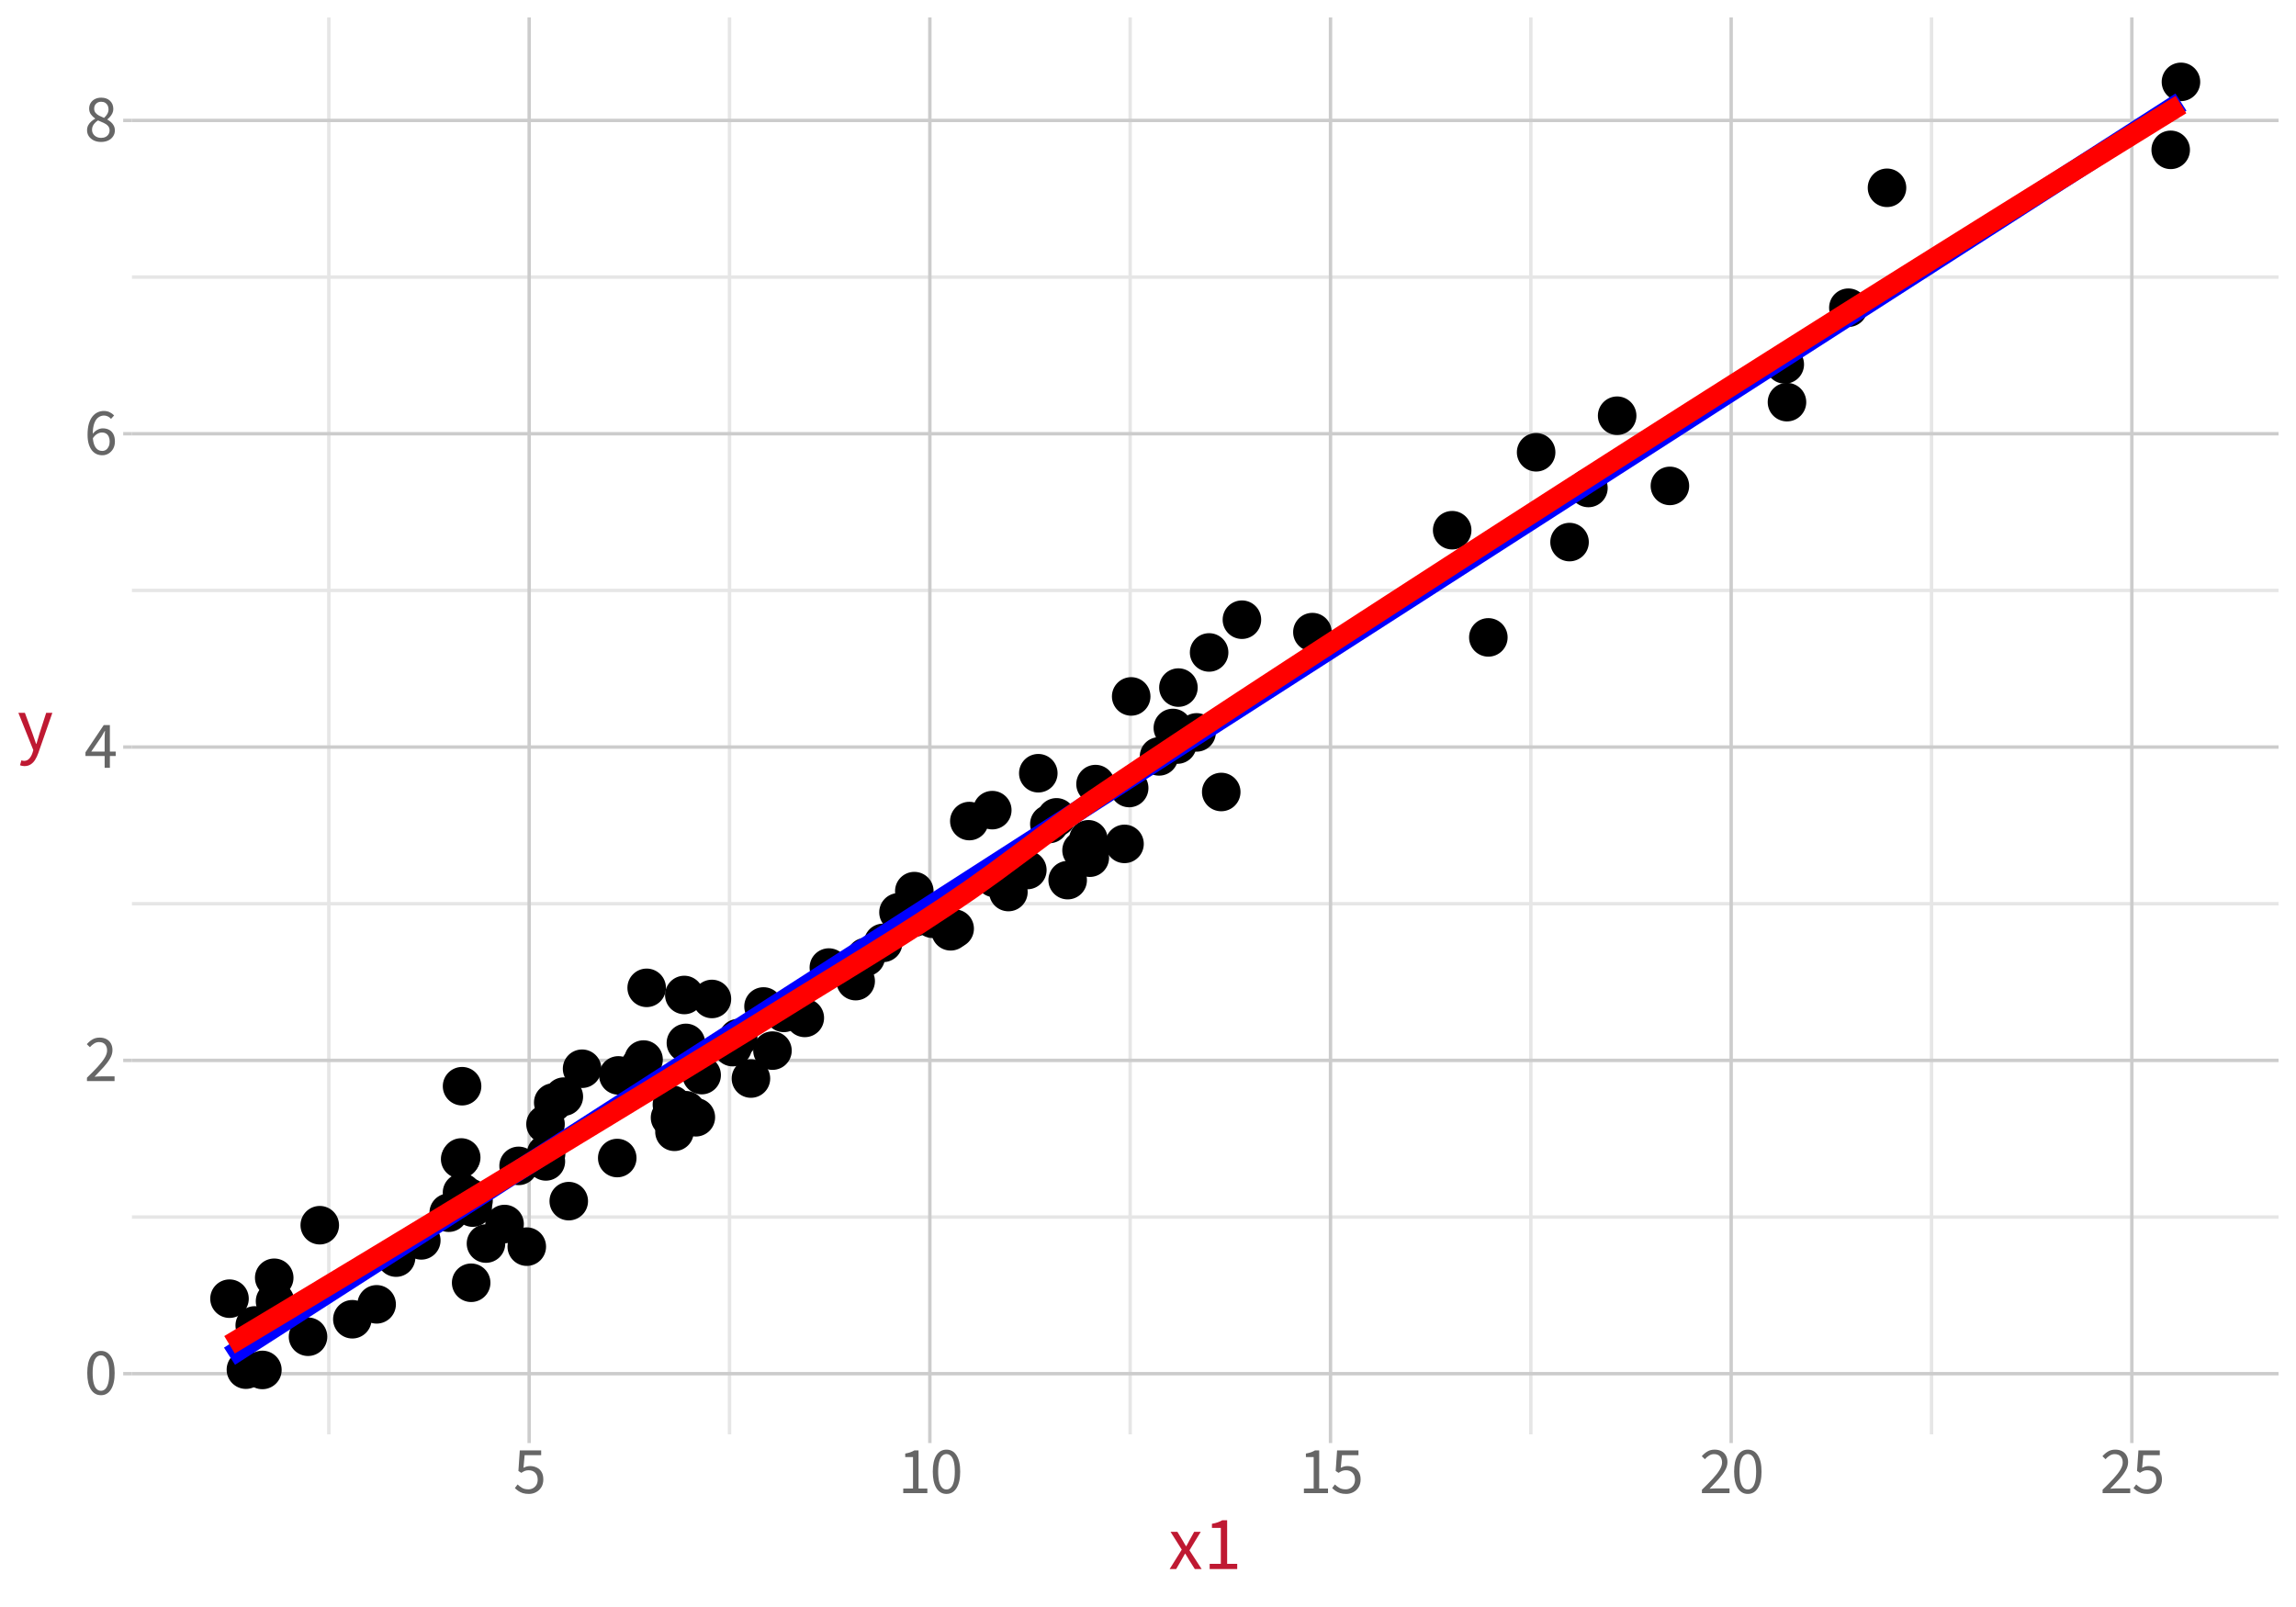 <?xml version="1.0" encoding="UTF-8"?>
<svg xmlns="http://www.w3.org/2000/svg" xmlns:xlink="http://www.w3.org/1999/xlink" width="720" height="504" viewBox="0 0 720 504">
<defs>
<g>
<g id="glyph-0-0">
<path d="M 1.859 0 L 1.859 -13.859 L 11.859 -13.859 L 11.859 0 Z M 4.125 -1.219 L 9.531 -1.219 L 8 -4 L 6.906 -6.141 L 6.812 -6.141 L 5.688 -4 Z M 6.812 -8.141 L 6.906 -8.141 L 7.938 -10.094 L 9.312 -12.609 L 4.375 -12.609 L 5.766 -10.094 Z M 3.219 -2.312 L 5.906 -7.141 L 3.219 -12.031 Z M 10.469 -2.312 L 10.469 -12.031 L 7.812 -7.141 Z M 10.469 -2.312 "/>
</g>
<g id="glyph-0-1">
<path d="M 5.219 0.25 C 3.883 0.25 2.832 -0.352 2.062 -1.562 C 1.301 -2.77 0.922 -4.5 0.922 -6.75 C 0.922 -8.988 1.301 -10.695 2.062 -11.875 C 2.832 -13.051 3.883 -13.641 5.219 -13.641 C 6.551 -13.641 7.598 -13.051 8.359 -11.875 C 9.129 -10.695 9.516 -8.988 9.516 -6.75 C 9.516 -4.5 9.129 -2.77 8.359 -1.562 C 7.598 -0.352 6.551 0.25 5.219 0.25 Z M 5.219 -1.141 C 5.738 -1.141 6.191 -1.332 6.578 -1.719 C 6.973 -2.102 7.281 -2.707 7.5 -3.531 C 7.719 -4.363 7.828 -5.438 7.828 -6.75 C 7.828 -8.051 7.719 -9.109 7.5 -9.922 C 7.281 -10.734 6.973 -11.32 6.578 -11.688 C 6.191 -12.062 5.738 -12.25 5.219 -12.25 C 4.695 -12.25 4.238 -12.062 3.844 -11.688 C 3.457 -11.32 3.156 -10.734 2.938 -9.922 C 2.719 -9.109 2.609 -8.051 2.609 -6.75 C 2.609 -5.438 2.719 -4.363 2.938 -3.531 C 3.156 -2.707 3.457 -2.102 3.844 -1.719 C 4.238 -1.332 4.695 -1.141 5.219 -1.141 Z M 5.219 -1.141 "/>
</g>
<g id="glyph-0-2">
<path d="M 0.828 0 L 0.828 -1.062 C 2.172 -2.363 3.312 -3.523 4.25 -4.547 C 5.188 -5.566 5.898 -6.488 6.391 -7.312 C 6.891 -8.133 7.141 -8.906 7.141 -9.625 C 7.141 -10.395 6.93 -11.02 6.516 -11.5 C 6.098 -11.988 5.457 -12.234 4.594 -12.234 C 4.039 -12.234 3.523 -12.078 3.047 -11.766 C 2.566 -11.461 2.133 -11.086 1.75 -10.641 L 0.781 -11.578 C 1.332 -12.203 1.926 -12.703 2.562 -13.078 C 3.195 -13.453 3.945 -13.641 4.812 -13.641 C 5.633 -13.641 6.348 -13.477 6.953 -13.156 C 7.555 -12.832 8.02 -12.375 8.344 -11.781 C 8.664 -11.195 8.828 -10.508 8.828 -9.719 C 8.828 -8.852 8.582 -7.992 8.094 -7.141 C 7.613 -6.285 6.953 -5.391 6.109 -4.453 C 5.266 -3.516 4.301 -2.488 3.219 -1.375 C 3.57 -1.406 3.945 -1.43 4.344 -1.453 C 4.738 -1.473 5.113 -1.484 5.469 -1.484 L 9.484 -1.484 L 9.484 0 Z M 0.828 0 "/>
</g>
<g id="glyph-0-3">
<path d="M 6.375 0 L 6.375 -8.969 C 6.375 -9.32 6.383 -9.75 6.406 -10.25 C 6.438 -10.758 6.461 -11.191 6.484 -11.547 L 6.391 -11.547 C 6.223 -11.234 6.047 -10.922 5.859 -10.609 C 5.68 -10.305 5.5 -9.988 5.312 -9.656 L 2.172 -5.078 L 9.844 -5.078 L 9.844 -3.703 L 0.359 -3.703 L 0.359 -4.844 L 6.094 -13.391 L 8.016 -13.391 L 8.016 0 Z M 6.375 0 "/>
</g>
<g id="glyph-0-4">
<path d="M 5.641 0.25 C 4.973 0.25 4.359 0.117 3.797 -0.141 C 3.234 -0.41 2.742 -0.812 2.328 -1.344 C 1.922 -1.883 1.598 -2.555 1.359 -3.359 C 1.129 -4.172 1.016 -5.113 1.016 -6.188 C 1.016 -7.531 1.148 -8.676 1.422 -9.625 C 1.703 -10.57 2.082 -11.336 2.562 -11.922 C 3.039 -12.516 3.582 -12.945 4.188 -13.219 C 4.801 -13.5 5.441 -13.641 6.109 -13.641 C 6.836 -13.641 7.461 -13.504 7.984 -13.234 C 8.516 -12.973 8.969 -12.641 9.344 -12.234 L 8.375 -11.156 C 8.102 -11.477 7.773 -11.734 7.391 -11.922 C 7.004 -12.109 6.602 -12.203 6.188 -12.203 C 5.539 -12.203 4.945 -12.008 4.406 -11.625 C 3.875 -11.25 3.445 -10.625 3.125 -9.75 C 2.801 -8.875 2.641 -7.688 2.641 -6.188 C 2.641 -5.094 2.754 -4.164 2.984 -3.406 C 3.211 -2.656 3.551 -2.082 4 -1.688 C 4.445 -1.301 4.988 -1.109 5.625 -1.109 C 6.062 -1.109 6.457 -1.227 6.812 -1.469 C 7.164 -1.719 7.441 -2.062 7.641 -2.5 C 7.848 -2.945 7.953 -3.461 7.953 -4.047 C 7.953 -4.629 7.859 -5.129 7.672 -5.547 C 7.492 -5.973 7.223 -6.301 6.859 -6.531 C 6.492 -6.77 6.035 -6.891 5.484 -6.891 C 5.047 -6.891 4.57 -6.742 4.062 -6.453 C 3.551 -6.172 3.066 -5.68 2.609 -4.984 L 2.547 -6.359 C 2.973 -6.93 3.473 -7.379 4.047 -7.703 C 4.629 -8.023 5.203 -8.188 5.766 -8.188 C 6.547 -8.188 7.223 -8.031 7.797 -7.719 C 8.367 -7.414 8.812 -6.957 9.125 -6.344 C 9.438 -5.727 9.594 -4.961 9.594 -4.047 C 9.594 -3.191 9.41 -2.441 9.047 -1.797 C 8.68 -1.148 8.195 -0.645 7.594 -0.281 C 7 0.07 6.348 0.25 5.641 0.25 Z M 5.641 0.25 "/>
</g>
<g id="glyph-0-5">
<path d="M 5.25 0.25 C 4.406 0.25 3.648 0.09 2.984 -0.219 C 2.328 -0.539 1.805 -0.977 1.422 -1.531 C 1.047 -2.082 0.859 -2.711 0.859 -3.422 C 0.859 -4.004 0.977 -4.523 1.219 -4.984 C 1.469 -5.441 1.785 -5.836 2.172 -6.172 C 2.555 -6.516 2.961 -6.801 3.391 -7.031 L 3.391 -7.109 C 2.891 -7.461 2.453 -7.891 2.078 -8.391 C 1.703 -8.898 1.516 -9.504 1.516 -10.203 C 1.516 -10.891 1.68 -11.492 2.016 -12.016 C 2.348 -12.535 2.797 -12.938 3.359 -13.219 C 3.93 -13.5 4.578 -13.641 5.297 -13.641 C 6.473 -13.641 7.398 -13.305 8.078 -12.641 C 8.754 -11.984 9.094 -11.129 9.094 -10.078 C 9.094 -9.609 8.992 -9.164 8.797 -8.75 C 8.598 -8.344 8.359 -7.977 8.078 -7.656 C 7.797 -7.332 7.516 -7.062 7.234 -6.844 L 7.234 -6.766 C 7.641 -6.535 8.02 -6.266 8.375 -5.953 C 8.727 -5.648 9.016 -5.285 9.234 -4.859 C 9.461 -4.43 9.578 -3.922 9.578 -3.328 C 9.578 -2.66 9.395 -2.055 9.031 -1.516 C 8.676 -0.973 8.172 -0.539 7.516 -0.219 C 6.867 0.09 6.113 0.25 5.25 0.25 Z M 6.188 -7.297 C 6.645 -7.711 6.992 -8.141 7.234 -8.578 C 7.473 -9.023 7.594 -9.492 7.594 -9.984 C 7.594 -10.43 7.504 -10.832 7.328 -11.188 C 7.148 -11.551 6.883 -11.836 6.531 -12.047 C 6.188 -12.254 5.766 -12.359 5.266 -12.359 C 4.648 -12.359 4.133 -12.16 3.719 -11.766 C 3.301 -11.379 3.094 -10.859 3.094 -10.203 C 3.094 -9.672 3.238 -9.227 3.531 -8.875 C 3.82 -8.531 4.203 -8.234 4.672 -7.984 C 5.148 -7.742 5.656 -7.516 6.188 -7.297 Z M 5.281 -1.031 C 5.812 -1.031 6.27 -1.129 6.656 -1.328 C 7.051 -1.523 7.359 -1.801 7.578 -2.156 C 7.805 -2.508 7.922 -2.914 7.922 -3.375 C 7.922 -3.945 7.754 -4.414 7.422 -4.781 C 7.086 -5.156 6.645 -5.469 6.094 -5.719 C 5.539 -5.977 4.941 -6.238 4.297 -6.5 C 3.754 -6.156 3.305 -5.738 2.953 -5.25 C 2.598 -4.758 2.422 -4.203 2.422 -3.578 C 2.422 -3.086 2.547 -2.648 2.797 -2.266 C 3.047 -1.879 3.383 -1.578 3.812 -1.359 C 4.25 -1.141 4.738 -1.031 5.281 -1.031 Z M 5.281 -1.031 "/>
</g>
<g id="glyph-0-6">
<path d="M 4.922 0.25 C 4.203 0.25 3.566 0.164 3.016 0 C 2.473 -0.176 2 -0.406 1.594 -0.688 C 1.188 -0.977 0.828 -1.273 0.516 -1.578 L 1.375 -2.719 C 1.781 -2.32 2.242 -1.969 2.766 -1.656 C 3.297 -1.344 3.957 -1.188 4.75 -1.188 C 5.289 -1.188 5.781 -1.312 6.219 -1.562 C 6.664 -1.812 7.02 -2.16 7.281 -2.609 C 7.539 -3.066 7.672 -3.609 7.672 -4.234 C 7.672 -5.16 7.41 -5.879 6.891 -6.391 C 6.379 -6.91 5.691 -7.172 4.828 -7.172 C 4.379 -7.172 3.984 -7.102 3.641 -6.969 C 3.305 -6.832 2.938 -6.629 2.531 -6.359 L 1.625 -6.953 L 2.062 -13.391 L 8.766 -13.391 L 8.766 -11.906 L 3.578 -11.906 L 3.219 -7.938 C 3.539 -8.102 3.859 -8.234 4.172 -8.328 C 4.492 -8.43 4.863 -8.484 5.281 -8.484 C 6.039 -8.484 6.734 -8.332 7.359 -8.031 C 7.992 -7.738 8.5 -7.281 8.875 -6.656 C 9.25 -6.039 9.438 -5.254 9.438 -4.297 C 9.438 -3.328 9.223 -2.504 8.797 -1.828 C 8.367 -1.148 7.812 -0.633 7.125 -0.281 C 6.438 0.07 5.703 0.25 4.922 0.25 Z M 4.922 0.25 "/>
</g>
<g id="glyph-0-7">
<path d="M 1.656 0 L 1.656 -1.438 L 4.719 -1.438 L 4.719 -11.297 L 2.281 -11.297 L 2.281 -12.406 C 2.895 -12.52 3.43 -12.656 3.891 -12.812 C 4.348 -12.977 4.758 -13.172 5.125 -13.391 L 6.453 -13.391 L 6.453 -1.438 L 9.219 -1.438 L 9.219 0 Z M 1.656 0 "/>
</g>
<g id="glyph-1-0">
<path d="M 2.125 0 L 2.125 -15.844 L 13.562 -15.844 L 13.562 0 Z M 4.719 -1.406 L 10.891 -1.406 L 9.141 -4.562 L 7.891 -7.016 L 7.797 -7.016 L 6.5 -4.562 Z M 7.797 -9.297 L 7.891 -9.297 L 9.062 -11.531 L 10.641 -14.406 L 5 -14.406 L 6.594 -11.531 Z M 3.688 -2.641 L 6.75 -8.156 L 3.688 -13.734 Z M 11.969 -2.641 L 11.969 -13.734 L 8.938 -8.156 Z M 11.969 -2.641 "/>
</g>
<g id="glyph-1-1">
<path d="M 0.344 0 L 4.141 -6.094 L 0.625 -11.672 L 2.766 -11.672 L 4.328 -9.109 C 4.504 -8.797 4.688 -8.473 4.875 -8.141 C 5.07 -7.816 5.27 -7.492 5.469 -7.172 L 5.562 -7.172 C 5.738 -7.492 5.914 -7.816 6.094 -8.141 C 6.27 -8.473 6.441 -8.797 6.609 -9.109 L 8.031 -11.672 L 10.094 -11.672 L 6.562 -5.875 L 10.375 0 L 8.234 0 L 6.516 -2.719 C 6.316 -3.07 6.109 -3.422 5.891 -3.766 C 5.68 -4.117 5.469 -4.469 5.25 -4.812 L 5.156 -4.812 C 4.957 -4.469 4.758 -4.117 4.562 -3.766 C 4.375 -3.422 4.176 -3.07 3.969 -2.719 L 2.391 0 Z M 0.344 0 "/>
</g>
<g id="glyph-1-2">
<path d="M 1.891 0 L 1.891 -1.641 L 5.391 -1.641 L 5.391 -12.906 L 2.609 -12.906 L 2.609 -14.188 C 3.305 -14.312 3.914 -14.469 4.438 -14.656 C 4.957 -14.844 5.43 -15.062 5.859 -15.312 L 7.375 -15.312 L 7.375 -1.641 L 10.531 -1.641 L 10.531 0 Z M 1.891 0 "/>
</g>
<g id="glyph-1-3">
<path d="M 2.172 5.031 C 1.898 5.031 1.648 5.004 1.422 4.953 C 1.191 4.91 0.984 4.848 0.797 4.766 L 1.219 3.234 C 1.363 3.273 1.508 3.312 1.656 3.344 C 1.801 3.375 1.941 3.391 2.078 3.391 C 2.734 3.391 3.273 3.148 3.703 2.672 C 4.141 2.191 4.473 1.598 4.703 0.891 L 4.969 0.016 L 0.281 -11.672 L 2.328 -11.672 L 4.703 -5.203 C 4.891 -4.703 5.078 -4.164 5.266 -3.594 C 5.461 -3.02 5.656 -2.461 5.844 -1.922 L 5.938 -1.922 C 6.102 -2.453 6.27 -3.004 6.438 -3.578 C 6.602 -4.148 6.766 -4.691 6.922 -5.203 L 9 -11.672 L 10.938 -11.672 L 6.531 0.953 C 6.258 1.723 5.93 2.414 5.547 3.031 C 5.172 3.645 4.707 4.129 4.156 4.484 C 3.613 4.848 2.953 5.031 2.172 5.031 Z M 2.172 5.031 "/>
</g>
</g>
<clipPath id="clip-0">
<path clip-rule="nonzero" d="M 41.375 5.48 L 714.523 5.48 L 714.523 449.852 L 41.375 449.852 Z M 41.375 5.48 "/>
</clipPath>
<clipPath id="clip-1">
<path clip-rule="nonzero" d="M 41.375 381 L 714.523 381 L 714.523 383 L 41.375 383 Z M 41.375 381 "/>
</clipPath>
<clipPath id="clip-2">
<path clip-rule="nonzero" d="M 41.375 282 L 714.523 282 L 714.523 284 L 41.375 284 Z M 41.375 282 "/>
</clipPath>
<clipPath id="clip-3">
<path clip-rule="nonzero" d="M 41.375 184 L 714.523 184 L 714.523 186 L 41.375 186 Z M 41.375 184 "/>
</clipPath>
<clipPath id="clip-4">
<path clip-rule="nonzero" d="M 41.375 86 L 714.523 86 L 714.523 88 L 41.375 88 Z M 41.375 86 "/>
</clipPath>
<clipPath id="clip-5">
<path clip-rule="nonzero" d="M 102 5.48 L 104 5.48 L 104 449.852 L 102 449.852 Z M 102 5.48 "/>
</clipPath>
<clipPath id="clip-6">
<path clip-rule="nonzero" d="M 228 5.48 L 230 5.48 L 230 449.852 L 228 449.852 Z M 228 5.48 "/>
</clipPath>
<clipPath id="clip-7">
<path clip-rule="nonzero" d="M 353 5.48 L 355 5.48 L 355 449.852 L 353 449.852 Z M 353 5.48 "/>
</clipPath>
<clipPath id="clip-8">
<path clip-rule="nonzero" d="M 479 5.48 L 481 5.48 L 481 449.852 L 479 449.852 Z M 479 5.48 "/>
</clipPath>
<clipPath id="clip-9">
<path clip-rule="nonzero" d="M 605 5.48 L 607 5.48 L 607 449.852 L 605 449.852 Z M 605 5.48 "/>
</clipPath>
<clipPath id="clip-10">
<path clip-rule="nonzero" d="M 41.375 430 L 714.523 430 L 714.523 432 L 41.375 432 Z M 41.375 430 "/>
</clipPath>
<clipPath id="clip-11">
<path clip-rule="nonzero" d="M 41.375 332 L 714.523 332 L 714.523 334 L 41.375 334 Z M 41.375 332 "/>
</clipPath>
<clipPath id="clip-12">
<path clip-rule="nonzero" d="M 41.375 233 L 714.523 233 L 714.523 235 L 41.375 235 Z M 41.375 233 "/>
</clipPath>
<clipPath id="clip-13">
<path clip-rule="nonzero" d="M 41.375 135 L 714.523 135 L 714.523 137 L 41.375 137 Z M 41.375 135 "/>
</clipPath>
<clipPath id="clip-14">
<path clip-rule="nonzero" d="M 41.375 37 L 714.523 37 L 714.523 39 L 41.375 39 Z M 41.375 37 "/>
</clipPath>
<clipPath id="clip-15">
<path clip-rule="nonzero" d="M 165 5.48 L 167 5.48 L 167 449.852 L 165 449.852 Z M 165 5.48 "/>
</clipPath>
<clipPath id="clip-16">
<path clip-rule="nonzero" d="M 291 5.48 L 293 5.48 L 293 449.852 L 291 449.852 Z M 291 5.48 "/>
</clipPath>
<clipPath id="clip-17">
<path clip-rule="nonzero" d="M 416 5.48 L 418 5.48 L 418 449.852 L 416 449.852 Z M 416 5.48 "/>
</clipPath>
<clipPath id="clip-18">
<path clip-rule="nonzero" d="M 542 5.48 L 544 5.48 L 544 449.852 L 542 449.852 Z M 542 5.48 "/>
</clipPath>
<clipPath id="clip-19">
<path clip-rule="nonzero" d="M 667 5.48 L 670 5.48 L 670 449.852 L 667 449.852 Z M 667 5.48 "/>
</clipPath>
</defs>
<rect x="-72" y="-50.4" width="864" height="604.8" fill="rgb(100%, 100%, 100%)" fill-opacity="1"/>
<path fill="none" stroke-width="1.067" stroke-linecap="round" stroke-linejoin="round" stroke="rgb(100%, 100%, 100%)" stroke-opacity="1" stroke-miterlimit="10" d="M 0 504 L 720 504 L 720 0 L 0 0 Z M 0 504 "/>
<g clip-path="url(#clip-0)">
<path fill-rule="nonzero" fill="rgb(100%, 100%, 100%)" fill-opacity="1" stroke-width="1.067" stroke-linecap="round" stroke-linejoin="round" stroke="rgb(100%, 100%, 100%)" stroke-opacity="1" stroke-miterlimit="10" d="M 41.375 449.848 L 714.523 449.848 L 714.523 5.477 L 41.375 5.477 Z M 41.375 449.848 "/>
</g>
<g clip-path="url(#clip-1)">
<path fill="none" stroke-width="1.067" stroke-linecap="butt" stroke-linejoin="round" stroke="rgb(90.196%, 90.196%, 90.196%)" stroke-opacity="1" stroke-miterlimit="10" d="M 41.375 381.691 L 714.52 381.691 "/>
</g>
<g clip-path="url(#clip-2)">
<path fill="none" stroke-width="1.067" stroke-linecap="butt" stroke-linejoin="round" stroke="rgb(90.196%, 90.196%, 90.196%)" stroke-opacity="1" stroke-miterlimit="10" d="M 41.375 283.426 L 714.52 283.426 "/>
</g>
<g clip-path="url(#clip-3)">
<path fill="none" stroke-width="1.067" stroke-linecap="butt" stroke-linejoin="round" stroke="rgb(90.196%, 90.196%, 90.196%)" stroke-opacity="1" stroke-miterlimit="10" d="M 41.375 185.16 L 714.52 185.16 "/>
</g>
<g clip-path="url(#clip-4)">
<path fill="none" stroke-width="1.067" stroke-linecap="butt" stroke-linejoin="round" stroke="rgb(90.196%, 90.196%, 90.196%)" stroke-opacity="1" stroke-miterlimit="10" d="M 41.375 86.898 L 714.52 86.898 "/>
</g>
<g clip-path="url(#clip-5)">
<path fill="none" stroke-width="1.067" stroke-linecap="butt" stroke-linejoin="round" stroke="rgb(90.196%, 90.196%, 90.196%)" stroke-opacity="1" stroke-miterlimit="10" d="M 103.121 449.848 L 103.121 5.48 "/>
</g>
<g clip-path="url(#clip-6)">
<path fill="none" stroke-width="1.067" stroke-linecap="butt" stroke-linejoin="round" stroke="rgb(90.196%, 90.196%, 90.196%)" stroke-opacity="1" stroke-miterlimit="10" d="M 228.766 449.848 L 228.766 5.48 "/>
</g>
<g clip-path="url(#clip-7)">
<path fill="none" stroke-width="1.067" stroke-linecap="butt" stroke-linejoin="round" stroke="rgb(90.196%, 90.196%, 90.196%)" stroke-opacity="1" stroke-miterlimit="10" d="M 354.41 449.848 L 354.41 5.48 "/>
</g>
<g clip-path="url(#clip-8)">
<path fill="none" stroke-width="1.067" stroke-linecap="butt" stroke-linejoin="round" stroke="rgb(90.196%, 90.196%, 90.196%)" stroke-opacity="1" stroke-miterlimit="10" d="M 480.059 449.848 L 480.059 5.48 "/>
</g>
<g clip-path="url(#clip-9)">
<path fill="none" stroke-width="1.067" stroke-linecap="butt" stroke-linejoin="round" stroke="rgb(90.196%, 90.196%, 90.196%)" stroke-opacity="1" stroke-miterlimit="10" d="M 605.703 449.848 L 605.703 5.48 "/>
</g>
<g clip-path="url(#clip-10)">
<path fill="none" stroke-width="1.067" stroke-linecap="butt" stroke-linejoin="round" stroke="rgb(80%, 80%, 80%)" stroke-opacity="1" stroke-miterlimit="10" d="M 41.375 430.824 L 714.52 430.824 "/>
</g>
<g clip-path="url(#clip-11)">
<path fill="none" stroke-width="1.067" stroke-linecap="butt" stroke-linejoin="round" stroke="rgb(80%, 80%, 80%)" stroke-opacity="1" stroke-miterlimit="10" d="M 41.375 332.559 L 714.52 332.559 "/>
</g>
<g clip-path="url(#clip-12)">
<path fill="none" stroke-width="1.067" stroke-linecap="butt" stroke-linejoin="round" stroke="rgb(80%, 80%, 80%)" stroke-opacity="1" stroke-miterlimit="10" d="M 41.375 234.293 L 714.52 234.293 "/>
</g>
<g clip-path="url(#clip-13)">
<path fill="none" stroke-width="1.067" stroke-linecap="butt" stroke-linejoin="round" stroke="rgb(80%, 80%, 80%)" stroke-opacity="1" stroke-miterlimit="10" d="M 41.375 136.027 L 714.52 136.027 "/>
</g>
<g clip-path="url(#clip-14)">
<path fill="none" stroke-width="1.067" stroke-linecap="butt" stroke-linejoin="round" stroke="rgb(80%, 80%, 80%)" stroke-opacity="1" stroke-miterlimit="10" d="M 41.375 37.766 L 714.52 37.766 "/>
</g>
<g clip-path="url(#clip-15)">
<path fill="none" stroke-width="1.067" stroke-linecap="butt" stroke-linejoin="round" stroke="rgb(80%, 80%, 80%)" stroke-opacity="1" stroke-miterlimit="10" d="M 165.941 449.848 L 165.941 5.48 "/>
</g>
<g clip-path="url(#clip-16)">
<path fill="none" stroke-width="1.067" stroke-linecap="butt" stroke-linejoin="round" stroke="rgb(80%, 80%, 80%)" stroke-opacity="1" stroke-miterlimit="10" d="M 291.59 449.848 L 291.59 5.48 "/>
</g>
<g clip-path="url(#clip-17)">
<path fill="none" stroke-width="1.067" stroke-linecap="butt" stroke-linejoin="round" stroke="rgb(80%, 80%, 80%)" stroke-opacity="1" stroke-miterlimit="10" d="M 417.234 449.848 L 417.234 5.48 "/>
</g>
<g clip-path="url(#clip-18)">
<path fill="none" stroke-width="1.067" stroke-linecap="butt" stroke-linejoin="round" stroke="rgb(80%, 80%, 80%)" stroke-opacity="1" stroke-miterlimit="10" d="M 542.879 449.848 L 542.879 5.48 "/>
</g>
<g clip-path="url(#clip-19)">
<path fill="none" stroke-width="1.067" stroke-linecap="butt" stroke-linejoin="round" stroke="rgb(80%, 80%, 80%)" stroke-opacity="1" stroke-miterlimit="10" d="M 668.523 449.848 L 668.523 5.48 "/>
</g>
<path fill-rule="nonzero" fill="rgb(0%, 0%, 0%)" fill-opacity="1" stroke-width="0.709" stroke-linecap="round" stroke-linejoin="round" stroke="rgb(0%, 0%, 0%)" stroke-opacity="1" stroke-miterlimit="10" d="M 316.859 254.086 C 316.859 257.227 314.312 259.773 311.172 259.773 C 308.031 259.773 305.484 257.227 305.484 254.086 C 305.484 250.941 308.031 248.395 311.172 248.395 C 314.312 248.395 316.859 250.941 316.859 254.086 "/>
<path fill-rule="nonzero" fill="rgb(0%, 0%, 0%)" fill-opacity="1" stroke-width="0.709" stroke-linecap="round" stroke-linejoin="round" stroke="rgb(0%, 0%, 0%)" stroke-opacity="1" stroke-miterlimit="10" d="M 309.66 257.512 C 309.66 260.652 307.113 263.199 303.969 263.199 C 300.828 263.199 298.281 260.652 298.281 257.512 C 298.281 254.367 300.828 251.82 303.969 251.82 C 307.113 251.82 309.66 254.367 309.66 257.512 "/>
<path fill-rule="nonzero" fill="rgb(0%, 0%, 0%)" fill-opacity="1" stroke-width="0.709" stroke-linecap="round" stroke-linejoin="round" stroke="rgb(0%, 0%, 0%)" stroke-opacity="1" stroke-miterlimit="10" d="M 235.453 328.41 C 235.453 331.551 232.906 334.098 229.762 334.098 C 226.621 334.098 224.074 331.551 224.074 328.41 C 224.074 325.266 226.621 322.719 229.762 322.719 C 232.906 322.719 235.453 325.266 235.453 328.41 "/>
<path fill-rule="nonzero" fill="rgb(0%, 0%, 0%)" fill-opacity="1" stroke-width="0.709" stroke-linecap="round" stroke-linejoin="round" stroke="rgb(0%, 0%, 0%)" stroke-opacity="1" stroke-miterlimit="10" d="M 298.156 288.156 C 298.156 291.297 295.609 293.844 292.469 293.844 C 289.324 293.844 286.777 291.297 286.777 288.156 C 286.777 285.012 289.324 282.465 292.469 282.465 C 295.609 282.465 298.156 285.012 298.156 288.156 "/>
<path fill-rule="nonzero" fill="rgb(0%, 0%, 0%)" fill-opacity="1" stroke-width="0.709" stroke-linecap="round" stroke-linejoin="round" stroke="rgb(0%, 0%, 0%)" stroke-opacity="1" stroke-miterlimit="10" d="M 374.902 233.516 C 374.902 236.66 372.355 239.207 369.211 239.207 C 366.07 239.207 363.523 236.66 363.523 233.516 C 363.523 230.375 366.07 227.828 369.211 227.828 C 372.355 227.828 374.902 230.375 374.902 233.516 "/>
<path fill-rule="nonzero" fill="rgb(0%, 0%, 0%)" fill-opacity="1" stroke-width="0.709" stroke-linecap="round" stroke-linejoin="round" stroke="rgb(0%, 0%, 0%)" stroke-opacity="1" stroke-miterlimit="10" d="M 258.066 319.246 C 258.066 322.387 255.52 324.934 252.375 324.934 C 249.234 324.934 246.688 322.387 246.688 319.246 C 246.688 316.102 249.234 313.555 252.375 313.555 C 255.52 313.555 258.066 316.102 258.066 319.246 "/>
<path fill-rule="nonzero" fill="rgb(0%, 0%, 0%)" fill-opacity="1" stroke-width="0.709" stroke-linecap="round" stroke-linejoin="round" stroke="rgb(0%, 0%, 0%)" stroke-opacity="1" stroke-miterlimit="10" d="M 384.855 204.625 C 384.855 207.766 382.309 210.316 379.168 210.316 C 376.027 210.316 373.477 207.766 373.477 204.625 C 373.477 201.484 376.027 198.938 379.168 198.938 C 382.309 198.938 384.855 201.484 384.855 204.625 "/>
<path fill-rule="nonzero" fill="rgb(0%, 0%, 0%)" fill-opacity="1" stroke-width="0.709" stroke-linecap="round" stroke-linejoin="round" stroke="rgb(0%, 0%, 0%)" stroke-opacity="1" stroke-miterlimit="10" d="M 287.445 286.125 C 287.445 289.27 284.898 291.816 281.758 291.816 C 278.613 291.816 276.066 289.27 276.066 286.125 C 276.066 282.984 278.613 280.438 281.758 280.438 C 284.898 280.438 287.445 282.984 287.445 286.125 "/>
<path fill-rule="nonzero" fill="rgb(0%, 0%, 0%)" fill-opacity="1" stroke-width="0.709" stroke-linecap="round" stroke-linejoin="round" stroke="rgb(0%, 0%, 0%)" stroke-opacity="1" stroke-miterlimit="10" d="M 228.938 313.305 C 228.938 316.445 226.391 318.992 223.246 318.992 C 220.105 318.992 217.559 316.445 217.559 313.305 C 217.559 310.16 220.105 307.613 223.246 307.613 C 226.391 307.613 228.938 310.16 228.938 313.305 "/>
<path fill-rule="nonzero" fill="rgb(0%, 0%, 0%)" fill-opacity="1" stroke-width="0.709" stroke-linecap="round" stroke-linejoin="round" stroke="rgb(0%, 0%, 0%)" stroke-opacity="1" stroke-miterlimit="10" d="M 277.195 300.137 C 277.195 303.281 274.648 305.828 271.504 305.828 C 268.363 305.828 265.816 303.281 265.816 300.137 C 265.816 296.996 268.363 294.449 271.504 294.449 C 274.648 294.449 277.195 296.996 277.195 300.137 "/>
<path fill-rule="nonzero" fill="rgb(0%, 0%, 0%)" fill-opacity="1" stroke-width="0.709" stroke-linecap="round" stroke-linejoin="round" stroke="rgb(0%, 0%, 0%)" stroke-opacity="1" stroke-miterlimit="10" d="M 179.176 345.785 C 179.176 348.926 176.629 351.473 173.488 351.473 C 170.348 351.473 167.801 348.926 167.801 345.785 C 167.801 342.641 170.348 340.094 173.488 340.094 C 176.629 340.094 179.176 342.641 179.176 345.785 "/>
<path fill-rule="nonzero" fill="rgb(0%, 0%, 0%)" fill-opacity="1" stroke-width="0.709" stroke-linecap="round" stroke-linejoin="round" stroke="rgb(0%, 0%, 0%)" stroke-opacity="1" stroke-miterlimit="10" d="M 223.898 350.406 C 223.898 353.547 221.352 356.094 218.211 356.094 C 215.066 356.094 212.52 353.547 212.52 350.406 C 212.52 347.266 215.066 344.719 218.211 344.719 C 221.352 344.719 223.898 347.266 223.898 350.406 "/>
<path fill-rule="nonzero" fill="rgb(0%, 0%, 0%)" fill-opacity="1" stroke-width="0.709" stroke-linecap="round" stroke-linejoin="round" stroke="rgb(0%, 0%, 0%)" stroke-opacity="1" stroke-miterlimit="10" d="M 220.781 327.09 C 220.781 330.23 218.23 332.777 215.09 332.777 C 211.949 332.777 209.402 330.23 209.402 327.09 C 209.402 323.945 211.949 321.398 215.09 321.398 C 218.23 321.398 220.781 323.945 220.781 327.09 "/>
<path fill-rule="nonzero" fill="rgb(0%, 0%, 0%)" fill-opacity="1" stroke-width="0.709" stroke-linecap="round" stroke-linejoin="round" stroke="rgb(0%, 0%, 0%)" stroke-opacity="1" stroke-miterlimit="10" d="M 152.918 375.602 C 152.918 378.746 150.371 381.293 147.227 381.293 C 144.086 381.293 141.539 378.746 141.539 375.602 C 141.539 372.461 144.086 369.914 147.227 369.914 C 150.371 369.914 152.918 372.461 152.918 375.602 "/>
<path fill-rule="nonzero" fill="rgb(0%, 0%, 0%)" fill-opacity="1" stroke-width="0.709" stroke-linecap="round" stroke-linejoin="round" stroke="rgb(0%, 0%, 0%)" stroke-opacity="1" stroke-miterlimit="10" d="M 153.93 378.734 C 153.93 381.879 151.383 384.426 148.242 384.426 C 145.098 384.426 142.551 381.879 142.551 378.734 C 142.551 375.594 145.098 373.047 148.242 373.047 C 151.383 373.047 153.93 375.594 153.93 378.734 "/>
<path fill-rule="nonzero" fill="rgb(0%, 0%, 0%)" fill-opacity="1" stroke-width="0.709" stroke-linecap="round" stroke-linejoin="round" stroke="rgb(0%, 0%, 0%)" stroke-opacity="1" stroke-miterlimit="10" d="M 216.398 346.438 C 216.398 349.578 213.852 352.125 210.707 352.125 C 207.566 352.125 205.02 349.578 205.02 346.438 C 205.02 343.297 207.566 340.746 210.707 340.746 C 213.852 340.746 216.398 343.297 216.398 346.438 "/>
<path fill-rule="nonzero" fill="rgb(0%, 0%, 0%)" fill-opacity="1" stroke-width="0.709" stroke-linecap="round" stroke-linejoin="round" stroke="rgb(0%, 0%, 0%)" stroke-opacity="1" stroke-miterlimit="10" d="M 82.805 429.562 C 82.805 432.703 80.258 435.25 77.117 435.25 C 73.973 435.25 71.426 432.703 71.426 429.562 C 71.426 426.418 73.973 423.871 77.117 423.871 C 80.258 423.871 82.805 426.418 82.805 429.562 "/>
<path fill-rule="nonzero" fill="rgb(0%, 0%, 0%)" fill-opacity="1" stroke-width="0.709" stroke-linecap="round" stroke-linejoin="round" stroke="rgb(0%, 0%, 0%)" stroke-opacity="1" stroke-miterlimit="10" d="M 208.48 309.816 C 208.48 312.957 205.934 315.504 202.793 315.504 C 199.648 315.504 197.102 312.957 197.102 309.816 C 197.102 306.672 199.648 304.125 202.793 304.125 C 205.934 304.125 208.48 306.672 208.48 309.816 "/>
<path fill-rule="nonzero" fill="rgb(0%, 0%, 0%)" fill-opacity="1" stroke-width="0.709" stroke-linecap="round" stroke-linejoin="round" stroke="rgb(0%, 0%, 0%)" stroke-opacity="1" stroke-miterlimit="10" d="M 373.48 228.312 C 373.48 231.453 370.934 234 367.793 234 C 364.648 234 362.102 231.453 362.102 228.312 C 362.102 225.168 364.648 222.621 367.793 222.621 C 370.934 222.621 373.48 225.168 373.48 228.312 "/>
<path fill-rule="nonzero" fill="rgb(0%, 0%, 0%)" fill-opacity="1" stroke-width="0.709" stroke-linecap="round" stroke-linejoin="round" stroke="rgb(0%, 0%, 0%)" stroke-opacity="1" stroke-miterlimit="10" d="M 340.5 276.035 C 340.5 279.176 337.953 281.723 334.812 281.723 C 331.672 281.723 329.121 279.176 329.121 276.035 C 329.121 272.895 331.672 270.348 334.812 270.348 C 337.953 270.348 340.5 272.895 340.5 276.035 "/>
<path fill-rule="nonzero" fill="rgb(0%, 0%, 0%)" fill-opacity="1" stroke-width="0.709" stroke-linecap="round" stroke-linejoin="round" stroke="rgb(0%, 0%, 0%)" stroke-opacity="1" stroke-miterlimit="10" d="M 220.281 312.055 C 220.281 315.199 217.73 317.746 214.59 317.746 C 211.449 317.746 208.902 315.199 208.902 312.055 C 208.902 308.914 211.449 306.367 214.59 306.367 C 217.73 306.367 220.281 308.914 220.281 312.055 "/>
<path fill-rule="nonzero" fill="rgb(0%, 0%, 0%)" fill-opacity="1" stroke-width="0.709" stroke-linecap="round" stroke-linejoin="round" stroke="rgb(0%, 0%, 0%)" stroke-opacity="1" stroke-miterlimit="10" d="M 158.09 390.016 C 158.09 393.156 155.543 395.703 152.402 395.703 C 149.258 395.703 146.711 393.156 146.711 390.016 C 146.711 386.871 149.258 384.324 152.402 384.324 C 155.543 384.324 158.09 386.871 158.09 390.016 "/>
<path fill-rule="nonzero" fill="rgb(0%, 0%, 0%)" fill-opacity="1" stroke-width="0.709" stroke-linecap="round" stroke-linejoin="round" stroke="rgb(0%, 0%, 0%)" stroke-opacity="1" stroke-miterlimit="10" d="M 188.227 335.188 C 188.227 338.328 185.68 340.875 182.539 340.875 C 179.395 340.875 176.848 338.328 176.848 335.188 C 176.848 332.043 179.395 329.496 182.539 329.496 C 185.68 329.496 188.227 332.043 188.227 335.188 "/>
<path fill-rule="nonzero" fill="rgb(0%, 0%, 0%)" fill-opacity="1" stroke-width="0.709" stroke-linecap="round" stroke-linejoin="round" stroke="rgb(0%, 0%, 0%)" stroke-opacity="1" stroke-miterlimit="10" d="M 91.684 400.742 C 91.684 403.883 89.133 406.43 85.992 406.43 C 82.852 406.43 80.305 403.883 80.305 400.742 C 80.305 397.602 82.852 395.055 85.992 395.055 C 89.133 395.055 91.684 397.602 91.684 400.742 "/>
<path fill-rule="nonzero" fill="rgb(0%, 0%, 0%)" fill-opacity="1" stroke-width="0.709" stroke-linecap="round" stroke-linejoin="round" stroke="rgb(0%, 0%, 0%)" stroke-opacity="1" stroke-miterlimit="10" d="M 251.496 317.672 C 251.496 320.812 248.949 323.359 245.805 323.359 C 242.664 323.359 240.117 320.812 240.117 317.672 C 240.117 314.527 242.664 311.98 245.805 311.98 C 248.949 311.98 251.496 314.527 251.496 317.672 "/>
<path fill-rule="nonzero" fill="rgb(0%, 0%, 0%)" fill-opacity="1" stroke-width="0.709" stroke-linecap="round" stroke-linejoin="round" stroke="rgb(0%, 0%, 0%)" stroke-opacity="1" stroke-miterlimit="10" d="M 176.938 361.832 C 176.938 364.973 174.391 367.52 171.25 367.52 C 168.105 367.52 165.559 364.973 165.559 361.832 C 165.559 358.688 168.105 356.141 171.25 356.141 C 174.391 356.141 176.938 358.688 176.938 361.832 "/>
<path fill-rule="nonzero" fill="rgb(0%, 0%, 0%)" fill-opacity="1" stroke-width="0.709" stroke-linecap="round" stroke-linejoin="round" stroke="rgb(0%, 0%, 0%)" stroke-opacity="1" stroke-miterlimit="10" d="M 146.406 380.332 C 146.406 383.477 143.859 386.023 140.719 386.023 C 137.574 386.023 135.027 383.477 135.027 380.332 C 135.027 377.191 137.574 374.645 140.719 374.645 C 143.859 374.645 146.406 377.191 146.406 380.332 "/>
<path fill-rule="nonzero" fill="rgb(0%, 0%, 0%)" fill-opacity="1" stroke-width="0.709" stroke-linecap="round" stroke-linejoin="round" stroke="rgb(0%, 0%, 0%)" stroke-opacity="1" stroke-miterlimit="10" d="M 150.32 363.02 C 150.32 366.16 147.773 368.707 144.633 368.707 C 141.492 368.707 138.941 366.16 138.941 363.02 C 138.941 359.875 141.492 357.328 144.633 357.328 C 147.773 357.328 150.32 359.875 150.32 363.02 "/>
<path fill-rule="nonzero" fill="rgb(0%, 0%, 0%)" fill-opacity="1" stroke-width="0.709" stroke-linecap="round" stroke-linejoin="round" stroke="rgb(0%, 0%, 0%)" stroke-opacity="1" stroke-miterlimit="10" d="M 102.285 419.238 C 102.285 422.379 99.738 424.926 96.594 424.926 C 93.453 424.926 90.906 422.379 90.906 419.238 C 90.906 416.098 93.453 413.547 96.594 413.547 C 99.738 413.547 102.285 416.098 102.285 419.238 "/>
<path fill-rule="nonzero" fill="rgb(0%, 0%, 0%)" fill-opacity="1" stroke-width="0.709" stroke-linecap="round" stroke-linejoin="round" stroke="rgb(0%, 0%, 0%)" stroke-opacity="1" stroke-miterlimit="10" d="M 129.902 394.418 C 129.902 397.562 127.355 400.109 124.215 400.109 C 121.07 400.109 118.523 397.562 118.523 394.418 C 118.523 391.277 121.07 388.73 124.215 388.73 C 127.355 388.73 129.902 391.277 129.902 394.418 "/>
<path fill-rule="nonzero" fill="rgb(0%, 0%, 0%)" fill-opacity="1" stroke-width="0.709" stroke-linecap="round" stroke-linejoin="round" stroke="rgb(0%, 0%, 0%)" stroke-opacity="1" stroke-miterlimit="10" d="M 247.926 329.504 C 247.926 332.648 245.379 335.195 242.238 335.195 C 239.098 335.195 236.551 332.648 236.551 329.504 C 236.551 326.363 239.098 323.816 242.238 323.816 C 245.379 323.816 247.926 326.363 247.926 329.504 "/>
<path fill-rule="nonzero" fill="rgb(0%, 0%, 0%)" fill-opacity="1" stroke-width="0.709" stroke-linecap="round" stroke-linejoin="round" stroke="rgb(0%, 0%, 0%)" stroke-opacity="1" stroke-miterlimit="10" d="M 149.996 363.527 C 149.996 366.672 147.449 369.219 144.309 369.219 C 141.164 369.219 138.617 366.672 138.617 363.527 C 138.617 360.387 141.164 357.84 144.309 357.84 C 147.449 357.84 149.996 360.387 149.996 363.527 "/>
<path fill-rule="nonzero" fill="rgb(0%, 0%, 0%)" fill-opacity="1" stroke-width="0.709" stroke-linecap="round" stroke-linejoin="round" stroke="rgb(0%, 0%, 0%)" stroke-opacity="1" stroke-miterlimit="10" d="M 77.66 407.305 C 77.66 410.445 75.113 412.992 71.973 412.992 C 68.828 412.992 66.281 410.445 66.281 407.305 C 66.281 404.16 68.828 401.613 71.973 401.613 C 75.113 401.613 77.66 404.16 77.66 407.305 "/>
<path fill-rule="nonzero" fill="rgb(0%, 0%, 0%)" fill-opacity="1" stroke-width="0.709" stroke-linecap="round" stroke-linejoin="round" stroke="rgb(0%, 0%, 0%)" stroke-opacity="1" stroke-miterlimit="10" d="M 182.5 343.93 C 182.5 347.074 179.953 349.621 176.812 349.621 C 173.668 349.621 171.121 347.074 171.121 343.93 C 171.121 340.789 173.668 338.242 176.812 338.242 C 179.953 338.242 182.5 340.789 182.5 343.93 "/>
<path fill-rule="nonzero" fill="rgb(0%, 0%, 0%)" fill-opacity="1" stroke-width="0.709" stroke-linecap="round" stroke-linejoin="round" stroke="rgb(0%, 0%, 0%)" stroke-opacity="1" stroke-miterlimit="10" d="M 215.805 350.539 C 215.805 353.684 213.258 356.23 210.117 356.23 C 206.973 356.23 204.426 353.684 204.426 350.539 C 204.426 347.398 206.973 344.852 210.117 344.852 C 213.258 344.852 215.805 347.398 215.805 350.539 "/>
<path fill-rule="nonzero" fill="rgb(0%, 0%, 0%)" fill-opacity="1" stroke-width="0.709" stroke-linecap="round" stroke-linejoin="round" stroke="rgb(0%, 0%, 0%)" stroke-opacity="1" stroke-miterlimit="10" d="M 163.918 383.891 C 163.918 387.031 161.371 389.578 158.227 389.578 C 155.086 389.578 152.539 387.031 152.539 383.891 C 152.539 380.746 155.086 378.199 158.227 378.199 C 161.371 378.199 163.918 380.746 163.918 383.891 "/>
<path fill-rule="nonzero" fill="rgb(0%, 0%, 0%)" fill-opacity="1" stroke-width="0.709" stroke-linecap="round" stroke-linejoin="round" stroke="rgb(0%, 0%, 0%)" stroke-opacity="1" stroke-miterlimit="10" d="M 116.18 413.754 C 116.18 416.895 113.633 419.441 110.492 419.441 C 107.352 419.441 104.805 416.895 104.805 413.754 C 104.805 410.613 107.352 408.066 110.492 408.066 C 113.633 408.066 116.18 410.613 116.18 413.754 "/>
<path fill-rule="nonzero" fill="rgb(0%, 0%, 0%)" fill-opacity="1" stroke-width="0.709" stroke-linecap="round" stroke-linejoin="round" stroke="rgb(0%, 0%, 0%)" stroke-opacity="1" stroke-miterlimit="10" d="M 170.883 390.98 C 170.883 394.125 168.336 396.672 165.191 396.672 C 162.051 396.672 159.504 394.125 159.504 390.98 C 159.504 387.84 162.051 385.293 165.191 385.293 C 168.336 385.293 170.883 387.84 170.883 390.98 "/>
<path fill-rule="nonzero" fill="rgb(0%, 0%, 0%)" fill-opacity="1" stroke-width="0.709" stroke-linecap="round" stroke-linejoin="round" stroke="rgb(0%, 0%, 0%)" stroke-opacity="1" stroke-miterlimit="10" d="M 105.965 384.258 C 105.965 387.402 103.418 389.949 100.273 389.949 C 97.133 389.949 94.586 387.402 94.586 384.258 C 94.586 381.117 97.133 378.57 100.273 378.57 C 103.418 378.57 105.965 381.117 105.965 384.258 "/>
<path fill-rule="nonzero" fill="rgb(0%, 0%, 0%)" fill-opacity="1" stroke-width="0.709" stroke-linecap="round" stroke-linejoin="round" stroke="rgb(0%, 0%, 0%)" stroke-opacity="1" stroke-miterlimit="10" d="M 85.574 415.695 C 85.574 418.84 83.027 421.387 79.887 421.387 C 76.742 421.387 74.195 418.84 74.195 415.695 C 74.195 412.555 76.742 410.008 79.887 410.008 C 83.027 410.008 85.574 412.555 85.574 415.695 "/>
<path fill-rule="nonzero" fill="rgb(0%, 0%, 0%)" fill-opacity="1" stroke-width="0.709" stroke-linecap="round" stroke-linejoin="round" stroke="rgb(0%, 0%, 0%)" stroke-opacity="1" stroke-miterlimit="10" d="M 153.441 402.309 C 153.441 405.453 150.895 408 147.754 408 C 144.609 408 142.062 405.453 142.062 402.309 C 142.062 399.168 144.609 396.621 147.754 396.621 C 150.895 396.621 153.441 399.168 153.441 402.309 "/>
<path fill-rule="nonzero" fill="rgb(0%, 0%, 0%)" fill-opacity="1" stroke-width="0.709" stroke-linecap="round" stroke-linejoin="round" stroke="rgb(0%, 0%, 0%)" stroke-opacity="1" stroke-miterlimit="10" d="M 123.801 409.078 C 123.801 412.219 121.254 414.766 118.109 414.766 C 114.969 414.766 112.422 412.219 112.422 409.078 C 112.422 405.934 114.969 403.387 118.109 403.387 C 121.254 403.387 123.801 405.934 123.801 409.078 "/>
<path fill-rule="nonzero" fill="rgb(0%, 0%, 0%)" fill-opacity="1" stroke-width="0.709" stroke-linecap="round" stroke-linejoin="round" stroke="rgb(0%, 0%, 0%)" stroke-opacity="1" stroke-miterlimit="10" d="M 217.195 354.961 C 217.195 358.105 214.648 360.652 211.504 360.652 C 208.363 360.652 205.816 358.105 205.816 354.961 C 205.816 351.82 208.363 349.273 211.504 349.273 C 214.648 349.273 217.195 351.82 217.195 354.961 "/>
<path fill-rule="nonzero" fill="rgb(0%, 0%, 0%)" fill-opacity="1" stroke-width="0.709" stroke-linecap="round" stroke-linejoin="round" stroke="rgb(0%, 0%, 0%)" stroke-opacity="1" stroke-miterlimit="10" d="M 87.973 429.652 C 87.973 432.793 85.426 435.34 82.285 435.34 C 79.141 435.34 76.594 432.793 76.594 429.652 C 76.594 426.508 79.141 423.961 82.285 423.961 C 85.426 423.961 87.973 426.508 87.973 429.652 "/>
<path fill-rule="nonzero" fill="rgb(0%, 0%, 0%)" fill-opacity="1" stroke-width="0.709" stroke-linecap="round" stroke-linejoin="round" stroke="rgb(0%, 0%, 0%)" stroke-opacity="1" stroke-miterlimit="10" d="M 207.504 332.305 C 207.504 335.445 204.957 337.992 201.812 337.992 C 198.672 337.992 196.125 335.445 196.125 332.305 C 196.125 329.164 198.672 326.617 201.812 326.617 C 204.957 326.617 207.504 329.164 207.504 332.305 "/>
<path fill-rule="nonzero" fill="rgb(0%, 0%, 0%)" fill-opacity="1" stroke-width="0.709" stroke-linecap="round" stroke-linejoin="round" stroke="rgb(0%, 0%, 0%)" stroke-opacity="1" stroke-miterlimit="10" d="M 206.312 334.496 C 206.312 337.641 203.766 340.188 200.625 340.188 C 197.48 340.188 194.934 337.641 194.934 334.496 C 194.934 331.355 197.48 328.809 200.625 328.809 C 203.766 328.809 206.312 331.355 206.312 334.496 "/>
<path fill-rule="nonzero" fill="rgb(0%, 0%, 0%)" fill-opacity="1" stroke-width="0.709" stroke-linecap="round" stroke-linejoin="round" stroke="rgb(0%, 0%, 0%)" stroke-opacity="1" stroke-miterlimit="10" d="M 220.773 348.199 C 220.773 351.344 218.227 353.891 215.086 353.891 C 211.941 353.891 209.395 351.344 209.395 348.199 C 209.395 345.059 211.941 342.512 215.086 342.512 C 218.227 342.512 220.773 345.059 220.773 348.199 "/>
<path fill-rule="nonzero" fill="rgb(0%, 0%, 0%)" fill-opacity="1" stroke-width="0.709" stroke-linecap="round" stroke-linejoin="round" stroke="rgb(0%, 0%, 0%)" stroke-opacity="1" stroke-miterlimit="10" d="M 241.172 338.258 C 241.172 341.402 238.621 343.949 235.48 343.949 C 232.34 343.949 229.793 341.402 229.793 338.258 C 229.793 335.117 232.34 332.57 235.48 332.57 C 238.621 332.57 241.172 335.117 241.172 338.258 "/>
<path fill-rule="nonzero" fill="rgb(0%, 0%, 0%)" fill-opacity="1" stroke-width="0.709" stroke-linecap="round" stroke-linejoin="round" stroke="rgb(0%, 0%, 0%)" stroke-opacity="1" stroke-miterlimit="10" d="M 199.25 363.195 C 199.25 366.336 196.703 368.883 193.559 368.883 C 190.418 368.883 187.871 366.336 187.871 363.195 C 187.871 360.051 190.418 357.504 193.559 357.504 C 196.703 357.504 199.25 360.051 199.25 363.195 "/>
<path fill-rule="nonzero" fill="rgb(0%, 0%, 0%)" fill-opacity="1" stroke-width="0.709" stroke-linecap="round" stroke-linejoin="round" stroke="rgb(0%, 0%, 0%)" stroke-opacity="1" stroke-miterlimit="10" d="M 176.758 352.562 C 176.758 355.707 174.207 358.254 171.066 358.254 C 167.926 358.254 165.379 355.707 165.379 352.562 C 165.379 349.422 167.926 346.875 171.066 346.875 C 174.207 346.875 176.758 349.422 176.758 352.562 "/>
<path fill-rule="nonzero" fill="rgb(0%, 0%, 0%)" fill-opacity="1" stroke-width="0.709" stroke-linecap="round" stroke-linejoin="round" stroke="rgb(0%, 0%, 0%)" stroke-opacity="1" stroke-miterlimit="10" d="M 358.324 264.668 C 358.324 267.812 355.777 270.359 352.633 270.359 C 349.492 270.359 346.945 267.812 346.945 264.668 C 346.945 261.527 349.492 258.98 352.633 258.98 C 355.777 258.98 358.324 261.527 358.324 264.668 "/>
<path fill-rule="nonzero" fill="rgb(0%, 0%, 0%)" fill-opacity="1" stroke-width="0.709" stroke-linecap="round" stroke-linejoin="round" stroke="rgb(0%, 0%, 0%)" stroke-opacity="1" stroke-miterlimit="10" d="M 154.184 376.512 C 154.184 379.656 151.637 382.203 148.496 382.203 C 145.355 382.203 142.809 379.656 142.809 376.512 C 142.809 373.371 145.355 370.824 148.496 370.824 C 151.637 370.824 154.184 373.371 154.184 376.512 "/>
<path fill-rule="nonzero" fill="rgb(0%, 0%, 0%)" fill-opacity="1" stroke-width="0.709" stroke-linecap="round" stroke-linejoin="round" stroke="rgb(0%, 0%, 0%)" stroke-opacity="1" stroke-miterlimit="10" d="M 168.316 365.656 C 168.316 368.797 165.77 371.344 162.629 371.344 C 159.488 371.344 156.938 368.797 156.938 365.656 C 156.938 362.512 159.488 359.965 162.629 359.965 C 165.77 359.965 168.316 362.512 168.316 365.656 "/>
<path fill-rule="nonzero" fill="rgb(0%, 0%, 0%)" fill-opacity="1" stroke-width="0.709" stroke-linecap="round" stroke-linejoin="round" stroke="rgb(0%, 0%, 0%)" stroke-opacity="1" stroke-miterlimit="10" d="M 137.805 389.012 C 137.805 392.156 135.258 394.703 132.117 394.703 C 128.973 394.703 126.426 392.156 126.426 389.012 C 126.426 385.871 128.973 383.324 132.117 383.324 C 135.258 383.324 137.805 385.871 137.805 389.012 "/>
<path fill-rule="nonzero" fill="rgb(0%, 0%, 0%)" fill-opacity="1" stroke-width="0.709" stroke-linecap="round" stroke-linejoin="round" stroke="rgb(0%, 0%, 0%)" stroke-opacity="1" stroke-miterlimit="10" d="M 184.047 376.711 C 184.047 379.855 181.5 382.402 178.355 382.402 C 175.215 382.402 172.668 379.855 172.668 376.711 C 172.668 373.57 175.215 371.023 178.355 371.023 C 181.5 371.023 184.047 373.57 184.047 376.711 "/>
<path fill-rule="nonzero" fill="rgb(0%, 0%, 0%)" fill-opacity="1" stroke-width="0.709" stroke-linecap="round" stroke-linejoin="round" stroke="rgb(0%, 0%, 0%)" stroke-opacity="1" stroke-miterlimit="10" d="M 225.719 337.18 C 225.719 340.324 223.172 342.871 220.027 342.871 C 216.887 342.871 214.34 340.324 214.34 337.18 C 214.34 334.039 216.887 331.492 220.027 331.492 C 223.172 331.492 225.719 334.039 225.719 337.18 "/>
<path fill-rule="nonzero" fill="rgb(0%, 0%, 0%)" fill-opacity="1" stroke-width="0.709" stroke-linecap="round" stroke-linejoin="round" stroke="rgb(0%, 0%, 0%)" stroke-opacity="1" stroke-miterlimit="10" d="M 265.609 303.453 C 265.609 306.594 263.062 309.141 259.918 309.141 C 256.777 309.141 254.23 306.594 254.23 303.453 C 254.23 300.309 256.777 297.762 259.918 297.762 C 263.062 297.762 265.609 300.309 265.609 303.453 "/>
<path fill-rule="nonzero" fill="rgb(0%, 0%, 0%)" fill-opacity="1" stroke-width="0.709" stroke-linecap="round" stroke-linejoin="round" stroke="rgb(0%, 0%, 0%)" stroke-opacity="1" stroke-miterlimit="10" d="M 347.441 268.996 C 347.441 272.137 344.895 274.684 341.754 274.684 C 338.613 274.684 336.066 272.137 336.066 268.996 C 336.066 265.852 338.613 263.305 341.754 263.305 C 344.895 263.305 347.441 265.852 347.441 268.996 "/>
<path fill-rule="nonzero" fill="rgb(0%, 0%, 0%)" fill-opacity="1" stroke-width="0.709" stroke-linecap="round" stroke-linejoin="round" stroke="rgb(0%, 0%, 0%)" stroke-opacity="1" stroke-miterlimit="10" d="M 245.121 315.656 C 245.121 318.801 242.574 321.348 239.434 321.348 C 236.289 321.348 233.742 318.801 233.742 315.656 C 233.742 312.516 236.289 309.969 239.434 309.969 C 242.574 309.969 245.121 312.516 245.121 315.656 "/>
<path fill-rule="nonzero" fill="rgb(0%, 0%, 0%)" fill-opacity="1" stroke-width="0.709" stroke-linecap="round" stroke-linejoin="round" stroke="rgb(0%, 0%, 0%)" stroke-opacity="1" stroke-miterlimit="10" d="M 199.602 337.277 C 199.602 340.422 197.055 342.969 193.91 342.969 C 190.77 342.969 188.223 340.422 188.223 337.277 C 188.223 334.137 190.77 331.59 193.91 331.59 C 197.055 331.59 199.602 334.137 199.602 337.277 "/>
<path fill-rule="nonzero" fill="rgb(0%, 0%, 0%)" fill-opacity="1" stroke-width="0.709" stroke-linecap="round" stroke-linejoin="round" stroke="rgb(0%, 0%, 0%)" stroke-opacity="1" stroke-miterlimit="10" d="M 176.867 364.25 C 176.867 367.391 174.32 369.938 171.18 369.938 C 168.035 369.938 165.488 367.391 165.488 364.25 C 165.488 361.105 168.035 358.559 171.18 358.559 C 174.32 358.559 176.867 361.105 176.867 364.25 "/>
<path fill-rule="nonzero" fill="rgb(0%, 0%, 0%)" fill-opacity="1" stroke-width="0.709" stroke-linecap="round" stroke-linejoin="round" stroke="rgb(0%, 0%, 0%)" stroke-opacity="1" stroke-miterlimit="10" d="M 91.934 408.113 C 91.934 411.254 89.387 413.801 86.246 413.801 C 83.105 413.801 80.559 411.254 80.559 408.113 C 80.559 404.969 83.105 402.422 86.246 402.422 C 89.387 402.422 91.934 404.969 91.934 408.113 "/>
<path fill-rule="nonzero" fill="rgb(0%, 0%, 0%)" fill-opacity="1" stroke-width="0.709" stroke-linecap="round" stroke-linejoin="round" stroke="rgb(0%, 0%, 0%)" stroke-opacity="1" stroke-miterlimit="10" d="M 303.809 292.086 C 303.809 295.227 301.262 297.773 298.117 297.773 C 294.977 297.773 292.43 295.227 292.43 292.086 C 292.43 288.941 294.977 286.395 298.117 286.395 C 301.262 286.395 303.809 288.941 303.809 292.086 "/>
<path fill-rule="nonzero" fill="rgb(0%, 0%, 0%)" fill-opacity="1" stroke-width="0.709" stroke-linecap="round" stroke-linejoin="round" stroke="rgb(0%, 0%, 0%)" stroke-opacity="1" stroke-miterlimit="10" d="M 274.02 307.707 C 274.02 310.852 271.473 313.398 268.332 313.398 C 265.188 313.398 262.641 310.852 262.641 307.707 C 262.641 304.566 265.188 302.02 268.332 302.02 C 271.473 302.02 274.02 304.566 274.02 307.707 "/>
<path fill-rule="nonzero" fill="rgb(0%, 0%, 0%)" fill-opacity="1" stroke-width="0.709" stroke-linecap="round" stroke-linejoin="round" stroke="rgb(0%, 0%, 0%)" stroke-opacity="1" stroke-miterlimit="10" d="M 388.656 248.391 C 388.656 251.535 386.109 254.082 382.969 254.082 C 379.828 254.082 377.277 251.535 377.277 248.391 C 377.277 245.25 379.828 242.703 382.969 242.703 C 386.109 242.703 388.656 245.25 388.656 248.391 "/>
<path fill-rule="nonzero" fill="rgb(0%, 0%, 0%)" fill-opacity="1" stroke-width="0.709" stroke-linecap="round" stroke-linejoin="round" stroke="rgb(0%, 0%, 0%)" stroke-opacity="1" stroke-miterlimit="10" d="M 150.578 374.023 C 150.578 377.168 148.031 379.715 144.891 379.715 C 141.746 379.715 139.199 377.168 139.199 374.023 C 139.199 370.883 141.746 368.336 144.891 368.336 C 148.031 368.336 150.578 370.883 150.578 374.023 "/>
<path fill-rule="nonzero" fill="rgb(0%, 0%, 0%)" fill-opacity="1" stroke-width="0.709" stroke-linecap="round" stroke-linejoin="round" stroke="rgb(0%, 0%, 0%)" stroke-opacity="1" stroke-miterlimit="10" d="M 237.172 325.578 C 237.172 328.723 234.625 331.27 231.484 331.27 C 228.344 331.27 225.797 328.723 225.797 325.578 C 225.797 322.438 228.344 319.891 231.484 319.891 C 234.625 319.891 237.172 322.438 237.172 325.578 "/>
<path fill-rule="nonzero" fill="rgb(0%, 0%, 0%)" fill-opacity="1" stroke-width="0.709" stroke-linecap="round" stroke-linejoin="round" stroke="rgb(0%, 0%, 0%)" stroke-opacity="1" stroke-miterlimit="10" d="M 282.641 295.711 C 282.641 298.855 280.094 301.402 276.953 301.402 C 273.809 301.402 271.262 298.855 271.262 295.711 C 271.262 292.57 273.809 290.023 276.953 290.023 C 280.094 290.023 282.641 292.57 282.641 295.711 "/>
<path fill-rule="nonzero" fill="rgb(0%, 0%, 0%)" fill-opacity="1" stroke-width="0.709" stroke-linecap="round" stroke-linejoin="round" stroke="rgb(0%, 0%, 0%)" stroke-opacity="1" stroke-miterlimit="10" d="M 292.352 287.801 C 292.352 290.941 289.805 293.488 286.66 293.488 C 283.52 293.488 280.973 290.941 280.973 287.801 C 280.973 284.66 283.52 282.113 286.66 282.113 C 289.805 282.113 292.352 284.66 292.352 287.801 "/>
<path fill-rule="nonzero" fill="rgb(0%, 0%, 0%)" fill-opacity="1" stroke-width="0.709" stroke-linecap="round" stroke-linejoin="round" stroke="rgb(0%, 0%, 0%)" stroke-opacity="1" stroke-miterlimit="10" d="M 292.41 279.48 C 292.41 282.625 289.863 285.172 286.723 285.172 C 283.578 285.172 281.031 282.625 281.031 279.48 C 281.031 276.34 283.578 273.793 286.723 273.793 C 289.863 273.793 292.41 276.34 292.41 279.48 "/>
<path fill-rule="nonzero" fill="rgb(0%, 0%, 0%)" fill-opacity="1" stroke-width="0.709" stroke-linecap="round" stroke-linejoin="round" stroke="rgb(0%, 0%, 0%)" stroke-opacity="1" stroke-miterlimit="10" d="M 321.914 279.77 C 321.914 282.91 319.367 285.457 316.227 285.457 C 313.082 285.457 310.535 282.91 310.535 279.77 C 310.535 276.625 313.082 274.078 316.227 274.078 C 319.367 274.078 321.914 276.625 321.914 279.77 "/>
<path fill-rule="nonzero" fill="rgb(0%, 0%, 0%)" fill-opacity="1" stroke-width="0.709" stroke-linecap="round" stroke-linejoin="round" stroke="rgb(0%, 0%, 0%)" stroke-opacity="1" stroke-miterlimit="10" d="M 334.754 258.422 C 334.754 261.562 332.207 264.109 329.062 264.109 C 325.922 264.109 323.375 261.562 323.375 258.422 C 323.375 255.277 325.922 252.73 329.062 252.73 C 332.207 252.73 334.754 255.277 334.754 258.422 "/>
<path fill-rule="nonzero" fill="rgb(0%, 0%, 0%)" fill-opacity="1" stroke-width="0.709" stroke-linecap="round" stroke-linejoin="round" stroke="rgb(0%, 0%, 0%)" stroke-opacity="1" stroke-miterlimit="10" d="M 305.059 291.25 C 305.059 294.391 302.512 296.941 299.367 296.941 C 296.227 296.941 293.68 294.391 293.68 291.25 C 293.68 288.109 296.227 285.562 299.367 285.562 C 302.512 285.562 305.059 288.109 305.059 291.25 "/>
<path fill-rule="nonzero" fill="rgb(0%, 0%, 0%)" fill-opacity="1" stroke-width="0.709" stroke-linecap="round" stroke-linejoin="round" stroke="rgb(0%, 0%, 0%)" stroke-opacity="1" stroke-miterlimit="10" d="M 349.238 245.914 C 349.238 249.055 346.691 251.602 343.547 251.602 C 340.406 251.602 337.859 249.055 337.859 245.914 C 337.859 242.77 340.406 240.223 343.547 240.223 C 346.691 240.223 349.238 242.77 349.238 245.914 "/>
<path fill-rule="nonzero" fill="rgb(0%, 0%, 0%)" fill-opacity="1" stroke-width="0.709" stroke-linecap="round" stroke-linejoin="round" stroke="rgb(0%, 0%, 0%)" stroke-opacity="1" stroke-miterlimit="10" d="M 317.566 275.367 C 317.566 278.512 315.02 281.059 311.879 281.059 C 308.734 281.059 306.188 278.512 306.188 275.367 C 306.188 272.227 308.734 269.68 311.879 269.68 C 315.02 269.68 317.566 272.227 317.566 275.367 "/>
<path fill-rule="nonzero" fill="rgb(0%, 0%, 0%)" fill-opacity="1" stroke-width="0.709" stroke-linecap="round" stroke-linejoin="round" stroke="rgb(0%, 0%, 0%)" stroke-opacity="1" stroke-miterlimit="10" d="M 336.988 256.348 C 336.988 259.488 334.441 262.035 331.301 262.035 C 328.156 262.035 325.609 259.488 325.609 256.348 C 325.609 253.203 328.156 250.656 331.301 250.656 C 334.441 250.656 336.988 253.203 336.988 256.348 "/>
<path fill-rule="nonzero" fill="rgb(0%, 0%, 0%)" fill-opacity="1" stroke-width="0.709" stroke-linecap="round" stroke-linejoin="round" stroke="rgb(0%, 0%, 0%)" stroke-opacity="1" stroke-miterlimit="10" d="M 344.852 266.688 C 344.852 269.828 342.305 272.375 339.16 272.375 C 336.02 272.375 333.473 269.828 333.473 266.688 C 333.473 263.543 336.02 260.996 339.16 260.996 C 342.305 260.996 344.852 263.543 344.852 266.688 "/>
<path fill-rule="nonzero" fill="rgb(0%, 0%, 0%)" fill-opacity="1" stroke-width="0.709" stroke-linecap="round" stroke-linejoin="round" stroke="rgb(0%, 0%, 0%)" stroke-opacity="1" stroke-miterlimit="10" d="M 359.785 247.145 C 359.785 250.285 357.238 252.832 354.098 252.832 C 350.953 252.832 348.406 250.285 348.406 247.145 C 348.406 244 350.953 241.453 354.098 241.453 C 357.238 241.453 359.785 244 359.785 247.145 "/>
<path fill-rule="nonzero" fill="rgb(0%, 0%, 0%)" fill-opacity="1" stroke-width="0.709" stroke-linecap="round" stroke-linejoin="round" stroke="rgb(0%, 0%, 0%)" stroke-opacity="1" stroke-miterlimit="10" d="M 150.59 340.664 C 150.59 343.809 148.043 346.355 144.902 346.355 C 141.758 346.355 139.211 343.809 139.211 340.664 C 139.211 337.523 141.758 334.977 144.902 334.977 C 148.043 334.977 150.59 337.523 150.59 340.664 "/>
<path fill-rule="nonzero" fill="rgb(0%, 0%, 0%)" fill-opacity="1" stroke-width="0.709" stroke-linecap="round" stroke-linejoin="round" stroke="rgb(0%, 0%, 0%)" stroke-opacity="1" stroke-miterlimit="10" d="M 331.289 242.508 C 331.289 245.648 328.742 248.195 325.598 248.195 C 322.457 248.195 319.91 245.648 319.91 242.508 C 319.91 239.363 322.457 236.816 325.598 236.816 C 328.742 236.816 331.289 239.363 331.289 242.508 "/>
<path fill-rule="nonzero" fill="rgb(0%, 0%, 0%)" fill-opacity="1" stroke-width="0.709" stroke-linecap="round" stroke-linejoin="round" stroke="rgb(0%, 0%, 0%)" stroke-opacity="1" stroke-miterlimit="10" d="M 529.352 152.398 C 529.352 155.539 526.805 158.086 523.664 158.086 C 520.523 158.086 517.977 155.539 517.977 152.398 C 517.977 149.254 520.523 146.707 523.664 146.707 C 526.805 146.707 529.352 149.254 529.352 152.398 "/>
<path fill-rule="nonzero" fill="rgb(0%, 0%, 0%)" fill-opacity="1" stroke-width="0.709" stroke-linecap="round" stroke-linejoin="round" stroke="rgb(0%, 0%, 0%)" stroke-opacity="1" stroke-miterlimit="10" d="M 327.852 272.867 C 327.852 276.008 325.301 278.555 322.16 278.555 C 319.02 278.555 316.473 276.008 316.473 272.867 C 316.473 269.723 319.02 267.176 322.16 267.176 C 325.301 267.176 327.852 269.723 327.852 272.867 "/>
<path fill-rule="nonzero" fill="rgb(0%, 0%, 0%)" fill-opacity="1" stroke-width="0.709" stroke-linecap="round" stroke-linejoin="round" stroke="rgb(0%, 0%, 0%)" stroke-opacity="1" stroke-miterlimit="10" d="M 347 263.23 C 347 266.371 344.453 268.918 341.312 268.918 C 338.172 268.918 335.621 266.371 335.621 263.23 C 335.621 260.086 338.172 257.539 341.312 257.539 C 344.453 257.539 347 260.086 347 263.23 "/>
<path fill-rule="nonzero" fill="rgb(0%, 0%, 0%)" fill-opacity="1" stroke-width="0.709" stroke-linecap="round" stroke-linejoin="round" stroke="rgb(0%, 0%, 0%)" stroke-opacity="1" stroke-miterlimit="10" d="M 380.93 229.699 C 380.93 232.844 378.383 235.391 375.242 235.391 C 372.102 235.391 369.555 232.844 369.555 229.699 C 369.555 226.559 372.102 224.012 375.242 224.012 C 378.383 224.012 380.93 226.559 380.93 229.699 "/>
<path fill-rule="nonzero" fill="rgb(0%, 0%, 0%)" fill-opacity="1" stroke-width="0.709" stroke-linecap="round" stroke-linejoin="round" stroke="rgb(0%, 0%, 0%)" stroke-opacity="1" stroke-miterlimit="10" d="M 512.809 130.383 C 512.809 133.523 510.262 136.07 507.117 136.07 C 503.977 136.07 501.43 133.523 501.43 130.383 C 501.43 127.238 503.977 124.691 507.117 124.691 C 510.262 124.691 512.809 127.238 512.809 130.383 "/>
<path fill-rule="nonzero" fill="rgb(0%, 0%, 0%)" fill-opacity="1" stroke-width="0.709" stroke-linecap="round" stroke-linejoin="round" stroke="rgb(0%, 0%, 0%)" stroke-opacity="1" stroke-miterlimit="10" d="M 375.23 215.645 C 375.23 218.789 372.684 221.336 369.539 221.336 C 366.398 221.336 363.852 218.789 363.852 215.645 C 363.852 212.504 366.398 209.957 369.539 209.957 C 372.684 209.957 375.23 212.504 375.23 215.645 "/>
<path fill-rule="nonzero" fill="rgb(0%, 0%, 0%)" fill-opacity="1" stroke-width="0.709" stroke-linecap="round" stroke-linejoin="round" stroke="rgb(0%, 0%, 0%)" stroke-opacity="1" stroke-miterlimit="10" d="M 395.141 194.355 C 395.141 197.496 392.594 200.043 389.453 200.043 C 386.309 200.043 383.762 197.496 383.762 194.355 C 383.762 191.211 386.309 188.664 389.453 188.664 C 392.594 188.664 395.141 191.211 395.141 194.355 "/>
<path fill-rule="nonzero" fill="rgb(0%, 0%, 0%)" fill-opacity="1" stroke-width="0.709" stroke-linecap="round" stroke-linejoin="round" stroke="rgb(0%, 0%, 0%)" stroke-opacity="1" stroke-miterlimit="10" d="M 565.371 114.289 C 565.371 117.43 562.824 119.977 559.684 119.977 C 556.543 119.977 553.992 117.43 553.992 114.289 C 553.992 111.145 556.543 108.598 559.684 108.598 C 562.824 108.598 565.371 111.145 565.371 114.289 "/>
<path fill-rule="nonzero" fill="rgb(0%, 0%, 0%)" fill-opacity="1" stroke-width="0.709" stroke-linecap="round" stroke-linejoin="round" stroke="rgb(0%, 0%, 0%)" stroke-opacity="1" stroke-miterlimit="10" d="M 417.246 198.25 C 417.246 201.391 414.699 203.938 411.559 203.938 C 408.414 203.938 405.867 201.391 405.867 198.25 C 405.867 195.105 408.414 192.559 411.559 192.559 C 414.699 192.559 417.246 195.105 417.246 198.25 "/>
<path fill-rule="nonzero" fill="rgb(0%, 0%, 0%)" fill-opacity="1" stroke-width="0.709" stroke-linecap="round" stroke-linejoin="round" stroke="rgb(0%, 0%, 0%)" stroke-opacity="1" stroke-miterlimit="10" d="M 369.156 237.223 C 369.156 240.367 366.609 242.914 363.469 242.914 C 360.324 242.914 357.777 240.367 357.777 237.223 C 357.777 234.082 360.324 231.535 363.469 231.535 C 366.609 231.535 369.156 234.082 369.156 237.223 "/>
<path fill-rule="nonzero" fill="rgb(0%, 0%, 0%)" fill-opacity="1" stroke-width="0.709" stroke-linecap="round" stroke-linejoin="round" stroke="rgb(0%, 0%, 0%)" stroke-opacity="1" stroke-miterlimit="10" d="M 461.078 166.289 C 461.078 169.43 458.531 171.977 455.387 171.977 C 452.246 171.977 449.699 169.43 449.699 166.289 C 449.699 163.148 452.246 160.602 455.387 160.602 C 458.531 160.602 461.078 163.148 461.078 166.289 "/>
<path fill-rule="nonzero" fill="rgb(0%, 0%, 0%)" fill-opacity="1" stroke-width="0.709" stroke-linecap="round" stroke-linejoin="round" stroke="rgb(0%, 0%, 0%)" stroke-opacity="1" stroke-miterlimit="10" d="M 497.883 170.016 C 497.883 173.156 495.336 175.703 492.191 175.703 C 489.051 175.703 486.504 173.156 486.504 170.016 C 486.504 166.871 489.051 164.324 492.191 164.324 C 495.336 164.324 497.883 166.871 497.883 170.016 "/>
<path fill-rule="nonzero" fill="rgb(0%, 0%, 0%)" fill-opacity="1" stroke-width="0.709" stroke-linecap="round" stroke-linejoin="round" stroke="rgb(0%, 0%, 0%)" stroke-opacity="1" stroke-miterlimit="10" d="M 360.418 218.422 C 360.418 221.562 357.871 224.109 354.73 224.109 C 351.586 224.109 349.039 221.562 349.039 218.422 C 349.039 215.277 351.586 212.73 354.73 212.73 C 357.871 212.73 360.418 215.277 360.418 218.422 "/>
<path fill-rule="nonzero" fill="rgb(0%, 0%, 0%)" fill-opacity="1" stroke-width="0.709" stroke-linecap="round" stroke-linejoin="round" stroke="rgb(0%, 0%, 0%)" stroke-opacity="1" stroke-miterlimit="10" d="M 472.418 199.906 C 472.418 203.047 469.871 205.594 466.73 205.594 C 463.586 205.594 461.039 203.047 461.039 199.906 C 461.039 196.762 463.586 194.215 466.73 194.215 C 469.871 194.215 472.418 196.762 472.418 199.906 "/>
<path fill-rule="nonzero" fill="rgb(0%, 0%, 0%)" fill-opacity="1" stroke-width="0.709" stroke-linecap="round" stroke-linejoin="round" stroke="rgb(0%, 0%, 0%)" stroke-opacity="1" stroke-miterlimit="10" d="M 566.066 126.125 C 566.066 129.27 563.52 131.816 560.375 131.816 C 557.234 131.816 554.688 129.27 554.688 126.125 C 554.688 122.984 557.234 120.438 560.375 120.438 C 563.52 120.438 566.066 122.984 566.066 126.125 "/>
<path fill-rule="nonzero" fill="rgb(0%, 0%, 0%)" fill-opacity="1" stroke-width="0.709" stroke-linecap="round" stroke-linejoin="round" stroke="rgb(0%, 0%, 0%)" stroke-opacity="1" stroke-miterlimit="10" d="M 689.613 25.68 C 689.613 28.82 687.066 31.367 683.922 31.367 C 680.781 31.367 678.234 28.82 678.234 25.68 C 678.234 22.535 680.781 19.988 683.922 19.988 C 687.066 19.988 689.613 22.535 689.613 25.68 "/>
<path fill-rule="nonzero" fill="rgb(0%, 0%, 0%)" fill-opacity="1" stroke-width="0.709" stroke-linecap="round" stroke-linejoin="round" stroke="rgb(0%, 0%, 0%)" stroke-opacity="1" stroke-miterlimit="10" d="M 487.402 141.852 C 487.402 144.992 484.855 147.539 481.715 147.539 C 478.57 147.539 476.023 144.992 476.023 141.852 C 476.023 138.711 478.57 136.164 481.715 136.164 C 484.855 136.164 487.402 138.711 487.402 141.852 "/>
<path fill-rule="nonzero" fill="rgb(0%, 0%, 0%)" fill-opacity="1" stroke-width="0.709" stroke-linecap="round" stroke-linejoin="round" stroke="rgb(0%, 0%, 0%)" stroke-opacity="1" stroke-miterlimit="10" d="M 503.797 153.043 C 503.797 156.184 501.25 158.734 498.109 158.734 C 494.969 158.734 492.418 156.184 492.418 153.043 C 492.418 149.902 494.969 147.355 498.109 147.355 C 501.25 147.355 503.797 149.902 503.797 153.043 "/>
<path fill-rule="nonzero" fill="rgb(0%, 0%, 0%)" fill-opacity="1" stroke-width="0.709" stroke-linecap="round" stroke-linejoin="round" stroke="rgb(0%, 0%, 0%)" stroke-opacity="1" stroke-miterlimit="10" d="M 585.32 96.512 C 585.32 99.652 582.773 102.199 579.633 102.199 C 576.488 102.199 573.941 99.652 573.941 96.512 C 573.941 93.367 576.488 90.82 579.633 90.82 C 582.773 90.82 585.32 93.367 585.32 96.512 "/>
<path fill-rule="nonzero" fill="rgb(0%, 0%, 0%)" fill-opacity="1" stroke-width="0.709" stroke-linecap="round" stroke-linejoin="round" stroke="rgb(0%, 0%, 0%)" stroke-opacity="1" stroke-miterlimit="10" d="M 597.434 58.902 C 597.434 62.043 594.887 64.59 591.746 64.59 C 588.602 64.59 586.055 62.043 586.055 58.902 C 586.055 55.758 588.602 53.211 591.746 53.211 C 594.887 53.211 597.434 55.758 597.434 58.902 "/>
<path fill-rule="nonzero" fill="rgb(0%, 0%, 0%)" fill-opacity="1" stroke-width="0.709" stroke-linecap="round" stroke-linejoin="round" stroke="rgb(0%, 0%, 0%)" stroke-opacity="1" stroke-miterlimit="10" d="M 686.395 46.996 C 686.395 50.137 683.848 52.684 680.707 52.684 C 677.566 52.684 675.02 50.137 675.02 46.996 C 675.02 43.855 677.566 41.309 680.707 41.309 C 683.848 41.309 686.395 43.855 686.395 46.996 "/>
<path fill="none" stroke-width="6.402" stroke-linecap="butt" stroke-linejoin="round" stroke="rgb(0%, 0%, 100%)" stroke-opacity="1" stroke-miterlimit="10" d="M 71.973 425.348 L 79.719 420.367 L 87.465 415.391 L 95.211 410.41 L 102.957 405.434 L 118.449 395.473 L 126.195 390.496 L 133.941 385.516 L 141.688 380.539 L 157.18 370.578 L 164.926 365.602 L 180.418 355.641 L 188.164 350.664 L 195.91 345.684 L 203.656 340.707 L 219.148 330.746 L 226.895 325.77 L 234.641 320.789 L 242.387 315.812 L 257.879 305.852 L 265.625 300.875 L 273.371 295.895 L 281.121 290.914 L 288.867 285.938 L 296.613 280.957 L 304.359 275.98 L 319.852 266.02 L 327.598 261.043 L 335.344 256.062 L 343.09 251.086 L 358.582 241.125 L 366.328 236.148 L 374.074 231.168 L 381.82 226.191 L 397.312 216.23 L 405.059 211.254 L 420.551 201.293 L 428.297 196.316 L 436.043 191.336 L 443.789 186.359 L 459.281 176.398 L 467.027 171.422 L 474.773 166.441 L 482.52 161.465 L 498.012 151.504 L 505.762 146.527 L 513.508 141.547 L 521.254 136.57 L 536.746 126.609 L 544.492 121.633 L 559.984 111.672 L 567.73 106.695 L 575.477 101.715 L 583.223 96.738 L 598.715 86.777 L 606.461 81.801 L 614.207 76.82 L 621.953 71.844 L 637.445 61.883 L 645.191 56.906 L 660.684 46.945 L 668.43 41.969 L 676.176 36.988 L 683.922 32.012 "/>
<path fill="none" stroke-width="6.402" stroke-linecap="butt" stroke-linejoin="round" stroke="rgb(100%, 0%, 0%)" stroke-opacity="1" stroke-miterlimit="10" d="M 71.973 421.77 L 79.719 417.121 L 87.465 412.469 L 95.211 407.805 L 102.957 403.137 L 110.703 398.465 L 118.449 393.785 L 126.195 389.098 L 133.941 384.406 L 141.688 379.703 L 149.434 375.008 L 157.18 370.309 L 164.926 365.598 L 172.672 360.871 L 180.418 356.152 L 188.164 351.445 L 195.91 346.734 L 203.656 342.008 L 211.402 337.254 L 219.148 332.508 L 226.895 327.781 L 234.641 323.035 L 242.387 318.227 L 250.133 313.414 L 257.879 308.652 L 265.625 303.902 L 273.371 299.125 L 281.121 294.281 L 288.867 289.332 L 296.613 284.238 L 304.359 278.961 L 312.105 273.422 L 319.852 267.684 L 327.598 261.895 L 335.344 256.203 L 343.09 250.762 L 350.836 245.527 L 358.582 240.332 L 366.328 235.164 L 374.074 230.023 L 381.82 224.91 L 389.566 219.816 L 397.312 214.746 L 405.059 209.688 L 412.805 204.648 L 420.551 199.617 L 428.297 194.598 L 436.043 189.582 L 443.789 184.57 L 451.535 179.562 L 459.281 174.551 L 467.027 169.547 L 474.773 164.555 L 482.52 159.574 L 490.266 154.598 L 498.012 149.633 L 505.762 144.676 L 513.508 139.727 L 521.254 134.789 L 529 129.855 L 536.746 124.934 L 544.492 120.02 L 552.238 115.113 L 559.984 110.215 L 567.73 105.324 L 575.477 100.438 L 583.223 95.562 L 590.969 90.695 L 598.715 85.832 L 606.461 80.977 L 621.953 71.289 L 629.699 66.457 L 637.445 61.629 L 645.191 56.809 L 652.938 51.992 L 660.684 47.184 L 668.43 42.383 L 676.176 37.586 L 683.922 32.797 "/>
<g fill="rgb(40%, 40%, 40%)" fill-opacity="1">
<use xlink:href="#glyph-0-1" x="26.441" y="437.328"/>
</g>
<g fill="rgb(40%, 40%, 40%)" fill-opacity="1">
<use xlink:href="#glyph-0-2" x="26.441" y="339.062"/>
</g>
<g fill="rgb(40%, 40%, 40%)" fill-opacity="1">
<use xlink:href="#glyph-0-3" x="26.441" y="240.797"/>
</g>
<g fill="rgb(40%, 40%, 40%)" fill-opacity="1">
<use xlink:href="#glyph-0-4" x="26.441" y="142.531"/>
</g>
<g fill="rgb(40%, 40%, 40%)" fill-opacity="1">
<use xlink:href="#glyph-0-5" x="26.441" y="44.27"/>
</g>
<path fill="none" stroke-width="1.067" stroke-linecap="butt" stroke-linejoin="round" stroke="rgb(80%, 80%, 80%)" stroke-opacity="1" stroke-miterlimit="10" d="M 38.633 430.824 L 41.375 430.824 "/>
<path fill="none" stroke-width="1.067" stroke-linecap="butt" stroke-linejoin="round" stroke="rgb(80%, 80%, 80%)" stroke-opacity="1" stroke-miterlimit="10" d="M 38.633 332.559 L 41.375 332.559 "/>
<path fill="none" stroke-width="1.067" stroke-linecap="butt" stroke-linejoin="round" stroke="rgb(80%, 80%, 80%)" stroke-opacity="1" stroke-miterlimit="10" d="M 38.633 234.293 L 41.375 234.293 "/>
<path fill="none" stroke-width="1.067" stroke-linecap="butt" stroke-linejoin="round" stroke="rgb(80%, 80%, 80%)" stroke-opacity="1" stroke-miterlimit="10" d="M 38.633 136.027 L 41.375 136.027 "/>
<path fill="none" stroke-width="1.067" stroke-linecap="butt" stroke-linejoin="round" stroke="rgb(80%, 80%, 80%)" stroke-opacity="1" stroke-miterlimit="10" d="M 38.633 37.766 L 41.375 37.766 "/>
<path fill="none" stroke-width="1.067" stroke-linecap="butt" stroke-linejoin="round" stroke="rgb(80%, 80%, 80%)" stroke-opacity="1" stroke-miterlimit="10" d="M 165.941 452.59 L 165.941 449.848 "/>
<path fill="none" stroke-width="1.067" stroke-linecap="butt" stroke-linejoin="round" stroke="rgb(80%, 80%, 80%)" stroke-opacity="1" stroke-miterlimit="10" d="M 291.59 452.59 L 291.59 449.848 "/>
<path fill="none" stroke-width="1.067" stroke-linecap="butt" stroke-linejoin="round" stroke="rgb(80%, 80%, 80%)" stroke-opacity="1" stroke-miterlimit="10" d="M 417.234 452.59 L 417.234 449.848 "/>
<path fill="none" stroke-width="1.067" stroke-linecap="butt" stroke-linejoin="round" stroke="rgb(80%, 80%, 80%)" stroke-opacity="1" stroke-miterlimit="10" d="M 542.879 452.59 L 542.879 449.848 "/>
<path fill="none" stroke-width="1.067" stroke-linecap="butt" stroke-linejoin="round" stroke="rgb(80%, 80%, 80%)" stroke-opacity="1" stroke-miterlimit="10" d="M 668.523 452.59 L 668.523 449.848 "/>
<g fill="rgb(40%, 40%, 40%)" fill-opacity="1">
<use xlink:href="#glyph-0-6" x="160.941" y="468.285"/>
</g>
<g fill="rgb(40%, 40%, 40%)" fill-opacity="1">
<use xlink:href="#glyph-0-7" x="281.59" y="468.285"/>
<use xlink:href="#glyph-0-1" x="291.59" y="468.285"/>
</g>
<g fill="rgb(40%, 40%, 40%)" fill-opacity="1">
<use xlink:href="#glyph-0-7" x="407.234" y="468.285"/>
<use xlink:href="#glyph-0-6" x="417.234" y="468.285"/>
</g>
<g fill="rgb(40%, 40%, 40%)" fill-opacity="1">
<use xlink:href="#glyph-0-2" x="532.879" y="468.285"/>
<use xlink:href="#glyph-0-1" x="542.879" y="468.285"/>
</g>
<g fill="rgb(40%, 40%, 40%)" fill-opacity="1">
<use xlink:href="#glyph-0-2" x="658.523" y="468.285"/>
<use xlink:href="#glyph-0-6" x="668.523" y="468.285"/>
</g>
<g fill="rgb(74.902%, 9.804%, 19.608%)" fill-opacity="1">
<use xlink:href="#glyph-1-1" x="366.445" y="492.096"/>
<use xlink:href="#glyph-1-2" x="377.445" y="492.096"/>
</g>
<g fill="rgb(74.902%, 9.804%, 19.608%)" fill-opacity="1">
<use xlink:href="#glyph-1-3" x="5.48" y="235.24"/>
</g>
</svg>
